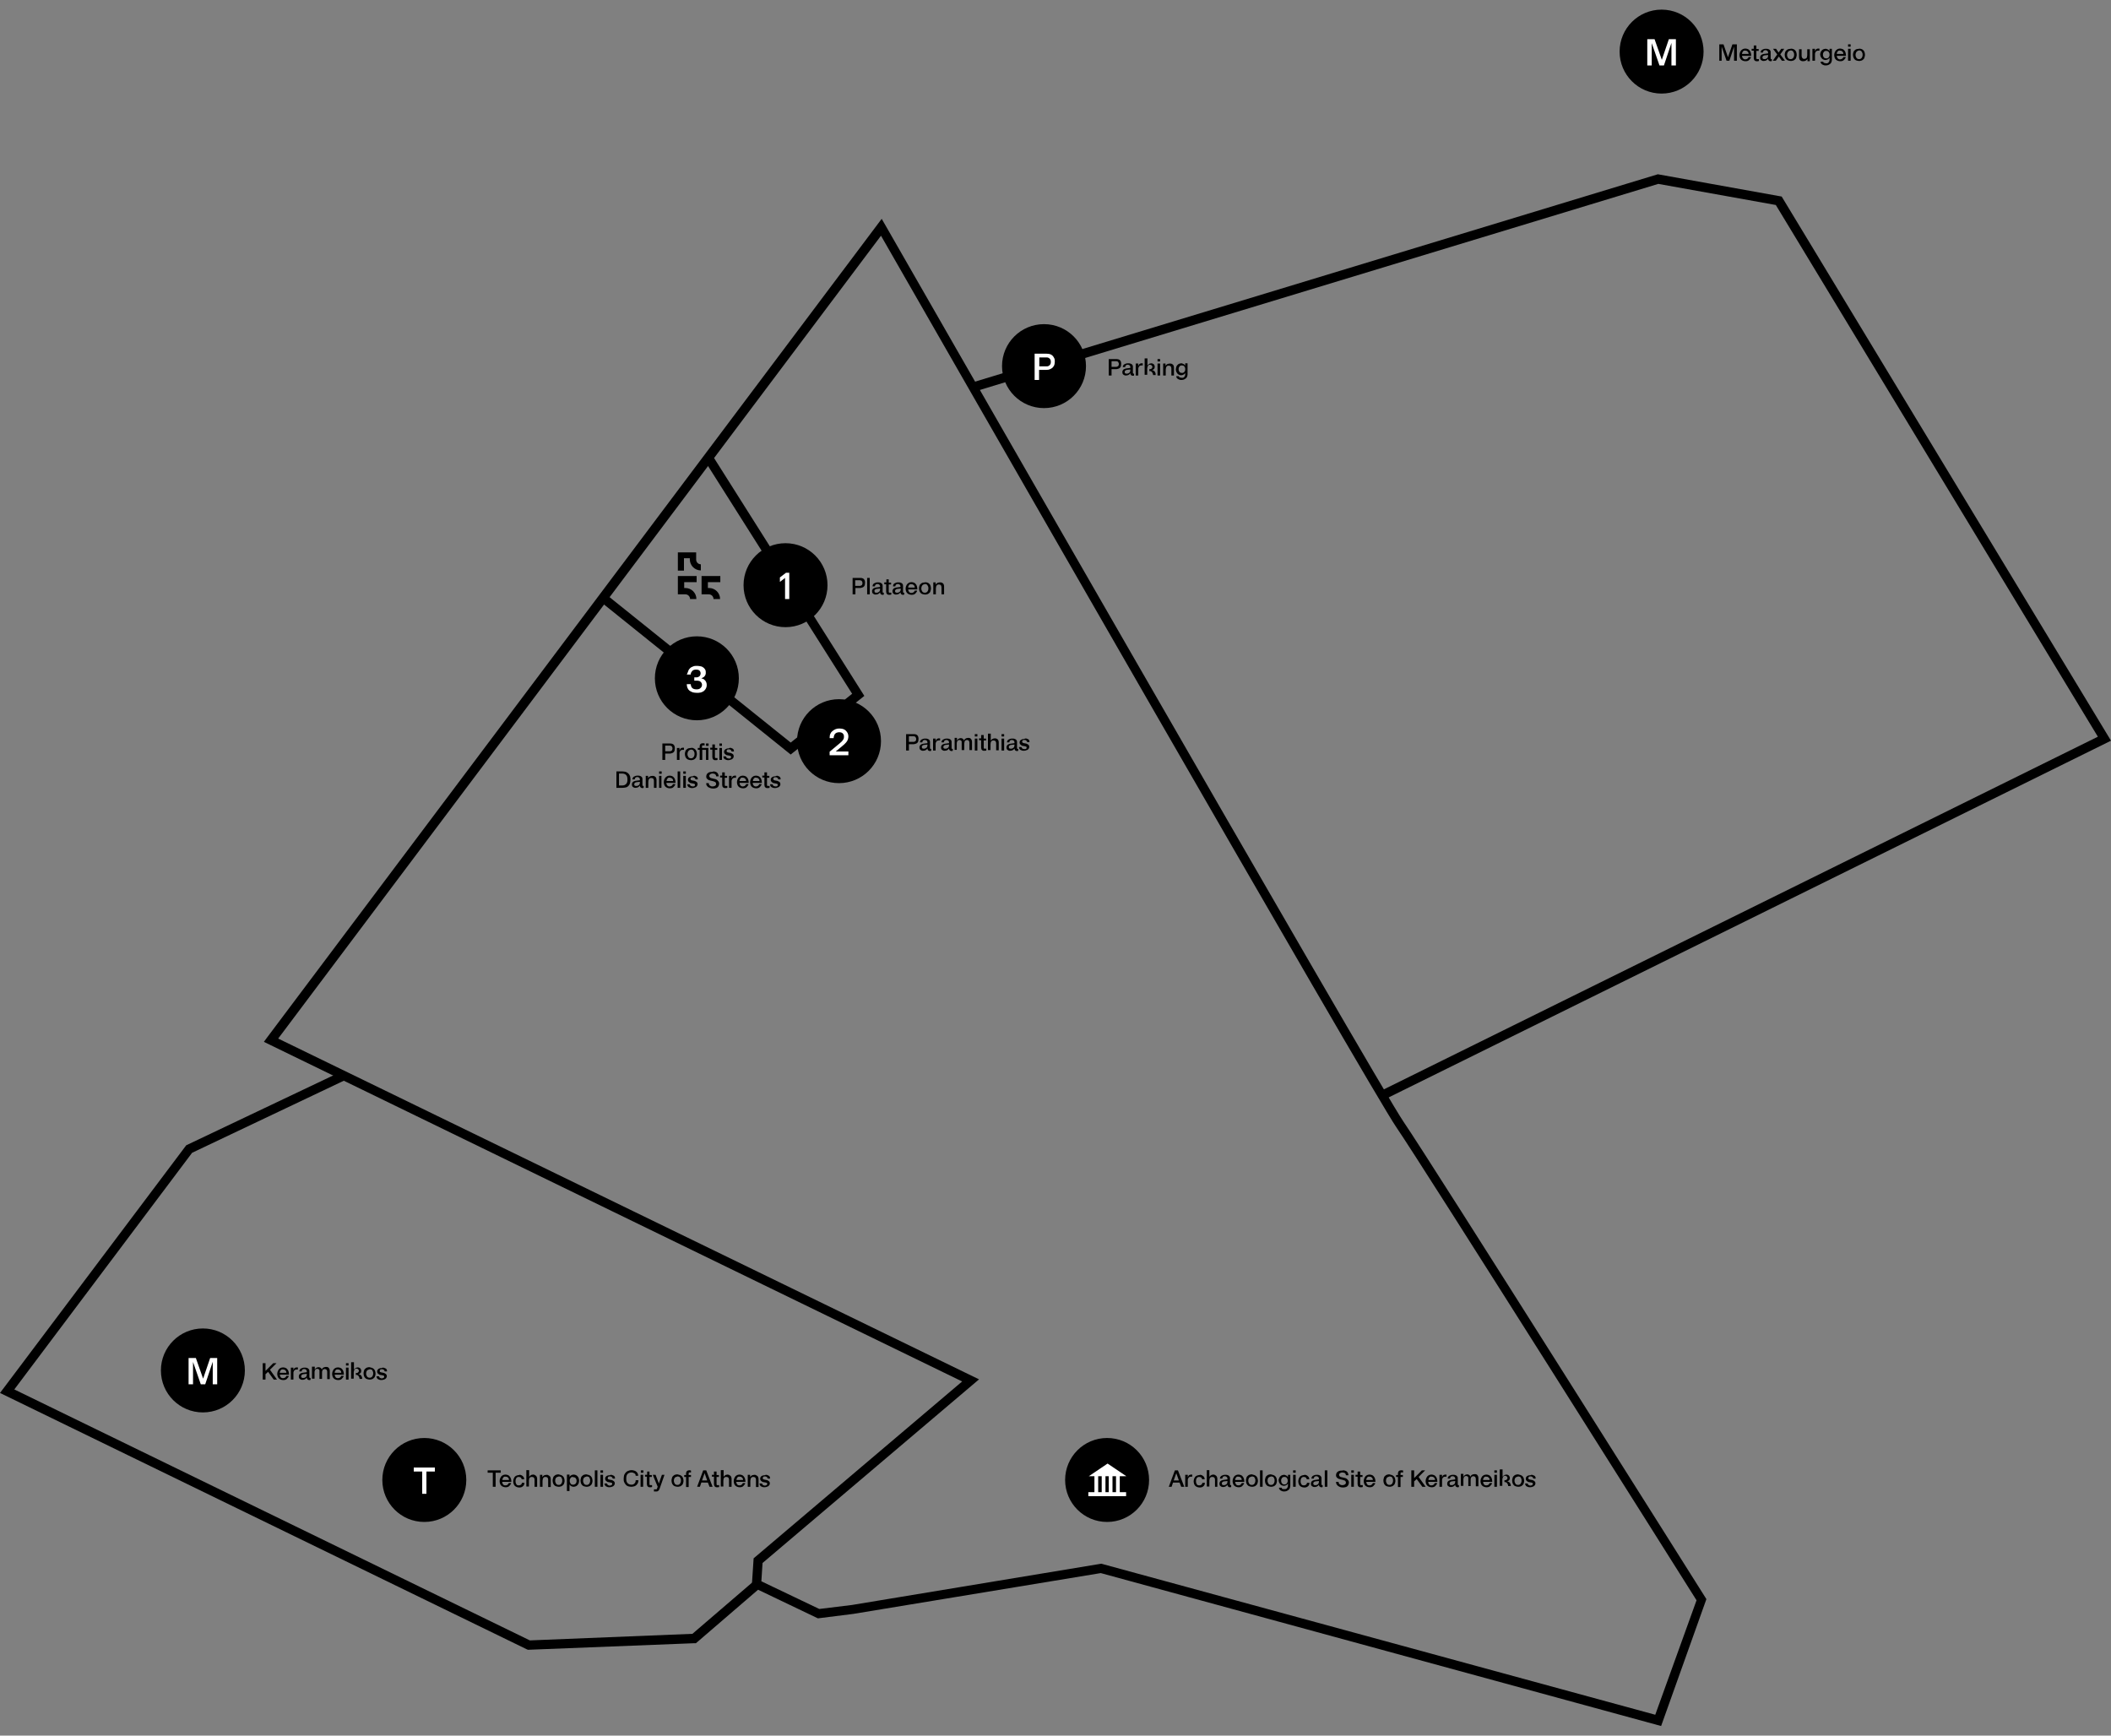 <?xml version="1.0" encoding="utf-8"?>
<!-- Generator: Adobe Illustrator 25.4.1, SVG Export Plug-In . SVG Version: 6.00 Build 0)  -->
<svg version="1.1" id="Layer_1" xmlns="http://www.w3.org/2000/svg" xmlns:xlink="http://www.w3.org/1999/xlink" x="0px" y="0px"
	 width="900px" height="740px" viewBox="0 0 900 740" style="enable-background:new 0 0 900 740;" xml:space="preserve">
<rect x="0" y="0" width="900" height="740" fill="#808080" stroke="none"/>
<style type="text/css">
	.st0{enable-background:new    ;}
	.st1{fill:#FFFFFF;}
</style>
<path d="M708.2,735.9l-238.9-65.2l-105.5,17.4l-15.1,1.9l-28.2-13.5l0.8-12.1l0.6-0.5l88.3-74.9L112.5,444.2l1.4-1.9l262-349
	l1.5,2.6c2.1,3.7,209.9,366.2,221,382.4c11.2,16.3,127.4,200.8,128.6,202.7l0.5,0.8L708.2,735.9z M469.5,666.7l0.4,0.1l235.8,64.3
	l17.6-48.8c-8.5-13.5-117.2-186-128-201.7c-10.9-15.8-199.3-344.5-219.7-380.1L118.6,442.8l298.8,145.3l-92.3,78.3l-0.5,7.8
	l24.7,11.8l13.9-1.7L469.5,666.7z"/>
<polygon points="225.1,703.4 224.6,703.2 0,593.9 79.4,488.3 146.1,456.6 147.8,460.2 81.9,491.5 6.1,592.4 225.9,699.4 
	295.2,696.6 322.1,673.5 324.7,676.5 296.7,700.6 296,700.6 "/>
<polygon points="590.4,468.7 588.7,465.1 894.4,314.1 757.1,87.4 707,78.4 416.3,166.7 415.1,162.9 706.8,74.3 759.6,83.8 
	900,315.8 "/>
<polygon points="337.1,321.7 256.6,257 259,253.9 337.1,316.6 363.3,295.8 300.6,196.7 304,194.6 368.5,296.7 "/>
<circle id="Ellipse_3" cx="708.4" cy="22" r="17.9"/>
<circle id="Ellipse_19" cx="445.1" cy="156.1" r="17.9"/>
<g class="st0">
	<path class="st1" d="M705.4,16.7l3.1,8.8l3-8.8h3v11.2h-1.9v-9.6l-3.2,9.6h-1.9l-3.3-9.5v9.5h-1.9V16.7H705.4z"/>
</g>
<g class="st0">
	<path class="st1" d="M446.2,150.8c0.6,0,1.1,0.1,1.5,0.2c0.5,0.2,0.8,0.4,1.1,0.7c0.3,0.3,0.5,0.7,0.7,1.1s0.2,0.9,0.2,1.4
		c0,0.5-0.1,1-0.2,1.4c-0.2,0.4-0.4,0.8-0.7,1.1c-0.3,0.3-0.7,0.5-1.1,0.7c-0.4,0.2-0.9,0.3-1.5,0.3h-3.2v4.3h-1.9v-11.2H446.2z
		 M443.1,156.2h3c0.3,0,0.5,0,0.8-0.1c0.2-0.1,0.4-0.2,0.6-0.4c0.2-0.2,0.3-0.4,0.4-0.6c0.1-0.2,0.1-0.5,0.1-0.8
		c0-0.3,0-0.5-0.1-0.8s-0.2-0.4-0.4-0.6c-0.2-0.2-0.4-0.3-0.6-0.4c-0.2-0.1-0.5-0.1-0.8-0.1h-3V156.2z"/>
</g>
<g class="st0">
	<path d="M734.8,18.9l1.9,5.5l1.9-5.5h1.9v7h-1.2v-6l-2,6h-1.2l-2.1-6v6H733v-7H734.8z"/>
	<path d="M745.1,20.9c0.3,0.1,0.6,0.3,0.8,0.6c0.2,0.2,0.4,0.5,0.5,0.9s0.2,0.7,0.2,1.2c0,0,0,0,0,0.1c0,0,0,0,0,0.1h-3.9
		c0,0,0,0,0,0s0,0,0,0c0,0.2,0.1,0.4,0.1,0.6c0.1,0.2,0.2,0.3,0.3,0.5c0.1,0.1,0.3,0.2,0.4,0.3s0.4,0.1,0.6,0.1c0.2,0,0.3,0,0.5-0.1
		c0.1,0,0.3-0.1,0.4-0.2s0.2-0.2,0.3-0.3c0.1-0.1,0.1-0.2,0.2-0.4h1c0,0.3-0.1,0.5-0.3,0.7c-0.1,0.2-0.3,0.4-0.5,0.6
		c-0.2,0.2-0.4,0.3-0.7,0.4c-0.3,0.1-0.6,0.1-0.9,0.1c-0.4,0-0.7-0.1-1-0.2c-0.3-0.1-0.6-0.3-0.8-0.5c-0.2-0.2-0.4-0.5-0.5-0.8
		c-0.1-0.3-0.2-0.7-0.2-1.1c0-0.4,0.1-0.8,0.2-1.1c0.1-0.3,0.3-0.6,0.5-0.9c0.2-0.2,0.5-0.4,0.8-0.6c0.3-0.1,0.6-0.2,1-0.2
		C744.5,20.7,744.8,20.8,745.1,20.9z M743.5,21.6c-0.2,0.1-0.3,0.2-0.4,0.3c-0.1,0.1-0.2,0.3-0.3,0.5c-0.1,0.2-0.1,0.4-0.1,0.6h2.8
		c0,0,0,0,0,0c0,0,0,0,0,0c0-0.2-0.1-0.4-0.1-0.6c-0.1-0.2-0.2-0.3-0.3-0.4s-0.3-0.2-0.4-0.3c-0.2-0.1-0.3-0.1-0.6-0.1
		C743.9,21.5,743.7,21.6,743.5,21.6z"/>
	<path d="M748.8,19.5v1.4h1v0.8h-1v3c0,0.2,0,0.3,0.1,0.4c0,0.1,0.1,0.1,0.3,0.1h0.7v0.8c-0.1,0-0.3,0.1-0.5,0.1c-0.2,0-0.3,0-0.5,0
		c-0.2,0-0.4,0-0.5-0.1c-0.1-0.1-0.3-0.1-0.4-0.3c-0.1-0.1-0.2-0.2-0.2-0.4c0-0.2-0.1-0.3-0.1-0.5v-3.2h-0.9v-0.8h0.9v-1.4H748.8z"
		/>
	<path d="M750.8,21.7c0.1-0.2,0.3-0.4,0.5-0.5c0.2-0.1,0.4-0.2,0.7-0.3c0.3-0.1,0.6-0.1,0.9-0.1c0.4,0,0.7,0,0.9,0.1
		c0.3,0.1,0.5,0.2,0.6,0.3c0.2,0.1,0.3,0.3,0.4,0.5c0.1,0.2,0.1,0.4,0.1,0.7v2.4c0,0.2,0,0.3,0.1,0.3c0,0.1,0.1,0.1,0.2,0.1h0.2v0.8
		c-0.1,0-0.2,0.1-0.3,0.1c-0.1,0-0.2,0-0.3,0c-0.1,0-0.2,0-0.4-0.1c-0.1,0-0.2-0.1-0.3-0.2c-0.1-0.1-0.1-0.2-0.2-0.3
		c0-0.1-0.1-0.3-0.1-0.4l0-0.1c-0.1,0.1-0.2,0.3-0.3,0.4c-0.1,0.1-0.3,0.2-0.4,0.3c-0.2,0.1-0.3,0.2-0.5,0.2s-0.4,0.1-0.6,0.1
		c-0.3,0-0.5,0-0.7-0.1c-0.2-0.1-0.4-0.2-0.5-0.3c-0.1-0.1-0.3-0.3-0.3-0.4s-0.1-0.4-0.1-0.6c0-0.2,0-0.4,0.1-0.6
		c0.1-0.2,0.2-0.3,0.3-0.5c0.1-0.1,0.3-0.2,0.5-0.3c0.2-0.1,0.5-0.1,0.7-0.2l2.2-0.3l-0.4,0.2v-0.5c0-0.1,0-0.3-0.1-0.4
		c0-0.1-0.1-0.2-0.2-0.3s-0.2-0.1-0.3-0.2c-0.1,0-0.3-0.1-0.5-0.1c-0.2,0-0.3,0-0.5,0.1s-0.3,0.1-0.3,0.2c-0.1,0.1-0.2,0.2-0.2,0.3
		s-0.1,0.2-0.1,0.4h-1C750.6,22.1,750.7,21.9,750.8,21.7z M751.5,24.9c0,0.1,0.1,0.2,0.2,0.2s0.2,0.1,0.3,0.1c0.1,0,0.3,0,0.4,0
		c0.2,0,0.3,0,0.5-0.1c0.2-0.1,0.3-0.2,0.5-0.3c0.1-0.1,0.3-0.3,0.3-0.5c0.1-0.2,0.1-0.4,0.1-0.6v-0.5l0.4,0.2l-1.8,0.2
		c-0.2,0-0.3,0.1-0.4,0.1c-0.1,0-0.2,0.1-0.3,0.2c-0.1,0.1-0.1,0.1-0.2,0.2s-0.1,0.2-0.1,0.3C751.4,24.7,751.5,24.8,751.5,24.9z"/>
	<path d="M757.2,20.8l1.1,1.6l1.1-1.6h1.3l-1.7,2.4l2,2.7h-1.3l-1.3-1.8l-1.3,1.8h-1.3l1.9-2.7l-1.8-2.4H757.2z"/>
	<path d="M764.5,20.9c0.3,0.1,0.6,0.3,0.8,0.5c0.2,0.2,0.4,0.5,0.5,0.8c0.1,0.3,0.2,0.7,0.2,1.1c0,0.3,0,0.5-0.1,0.8
		c-0.1,0.2-0.1,0.5-0.2,0.7c-0.1,0.2-0.2,0.4-0.4,0.5c-0.2,0.2-0.3,0.3-0.5,0.4c-0.2,0.1-0.4,0.2-0.6,0.2c-0.2,0.1-0.5,0.1-0.7,0.1
		c-0.4,0-0.7-0.1-1.1-0.2s-0.6-0.3-0.8-0.5c-0.2-0.2-0.4-0.5-0.5-0.8c-0.1-0.3-0.2-0.7-0.2-1.1c0-0.3,0-0.5,0.1-0.8s0.1-0.5,0.2-0.6
		c0.1-0.2,0.2-0.4,0.4-0.5c0.2-0.2,0.3-0.3,0.5-0.4c0.2-0.1,0.4-0.2,0.6-0.2s0.5-0.1,0.7-0.1C763.8,20.7,764.2,20.8,764.5,20.9z
		 M762.8,21.7c-0.2,0.1-0.3,0.2-0.5,0.4c-0.1,0.2-0.2,0.3-0.3,0.6s-0.1,0.5-0.1,0.7s0,0.5,0.1,0.7c0.1,0.2,0.2,0.4,0.3,0.6
		c0.1,0.2,0.3,0.3,0.5,0.4c0.2,0.1,0.4,0.1,0.6,0.1s0.4,0,0.6-0.1s0.3-0.2,0.5-0.4c0.1-0.2,0.2-0.3,0.3-0.6c0.1-0.2,0.1-0.5,0.1-0.8
		c0-0.3,0-0.5-0.1-0.7c-0.1-0.2-0.2-0.4-0.3-0.6c-0.1-0.2-0.3-0.3-0.5-0.4c-0.2-0.1-0.4-0.1-0.6-0.1C763.2,21.6,763,21.6,762.8,21.7
		z"/>
	<path d="M768.1,20.8v2.9c0,0.2,0,0.4,0.1,0.6c0,0.2,0.1,0.3,0.2,0.4c0.1,0.1,0.2,0.2,0.3,0.3c0.1,0.1,0.3,0.1,0.5,0.1
		c0.2,0,0.4,0,0.6-0.1c0.2-0.1,0.3-0.2,0.4-0.3c0.1-0.1,0.2-0.3,0.2-0.5c0-0.2,0.1-0.4,0.1-0.6v-2.6h1.1v5.1h-1v-1
		c-0.1,0.2-0.2,0.3-0.3,0.4c-0.1,0.1-0.2,0.2-0.4,0.3c-0.1,0.1-0.3,0.2-0.5,0.2c-0.2,0.1-0.4,0.1-0.6,0.1c-0.3,0-0.6,0-0.8-0.1
		s-0.4-0.2-0.6-0.4c-0.2-0.2-0.3-0.4-0.3-0.6c-0.1-0.2-0.1-0.5-0.1-0.8v-3.2H768.1z"/>
	<path d="M773.8,20.8v1.1c0.1-0.2,0.1-0.3,0.2-0.5c0.1-0.1,0.2-0.3,0.3-0.4c0.1-0.1,0.3-0.2,0.4-0.2c0.2-0.1,0.3-0.1,0.5-0.1
		c0.1,0,0.2,0,0.3,0c0.1,0,0.2,0,0.2,0v0.9h-0.6c-0.3,0-0.5,0.1-0.7,0.2s-0.3,0.3-0.4,0.5c-0.1,0.2-0.2,0.4-0.2,0.6s0,0.5,0,0.7v2.3
		h-1.1v-5.1H773.8z"/>
	<path d="M776.2,22.3c0.1-0.3,0.3-0.6,0.5-0.8c0.2-0.2,0.4-0.4,0.7-0.5c0.3-0.1,0.6-0.2,0.9-0.2c0.2,0,0.4,0,0.5,0.1
		s0.3,0.1,0.5,0.2c0.1,0.1,0.3,0.2,0.4,0.3c0.1,0.1,0.2,0.3,0.3,0.4v-1h1v4.7c0,0.4-0.1,0.7-0.2,1s-0.3,0.5-0.5,0.7
		c-0.2,0.2-0.5,0.3-0.8,0.5c-0.3,0.1-0.6,0.2-1,0.2c-0.4,0-0.7,0-0.9-0.1c-0.3-0.1-0.5-0.2-0.7-0.3s-0.3-0.3-0.5-0.5
		s-0.2-0.4-0.2-0.7h1.1c0,0.1,0.1,0.2,0.1,0.3c0.1,0.1,0.1,0.2,0.3,0.2c0.1,0.1,0.2,0.1,0.4,0.1c0.1,0,0.3,0.1,0.5,0.1
		c0.2,0,0.4,0,0.6-0.1c0.2-0.1,0.3-0.1,0.4-0.3s0.2-0.3,0.3-0.5s0.1-0.4,0.1-0.7v-0.8c-0.1,0.2-0.2,0.3-0.3,0.4
		c-0.1,0.1-0.2,0.2-0.4,0.3c-0.1,0.1-0.3,0.1-0.5,0.2c-0.2,0-0.3,0.1-0.5,0.1c-0.3,0-0.6-0.1-0.9-0.2s-0.5-0.3-0.7-0.5
		s-0.3-0.5-0.5-0.8c-0.1-0.3-0.2-0.7-0.2-1.1C776.1,22.9,776.1,22.6,776.2,22.3z M777.3,24c0.1,0.2,0.2,0.4,0.3,0.5
		c0.1,0.1,0.3,0.3,0.4,0.3s0.4,0.1,0.6,0.1c0.2,0,0.4,0,0.6-0.1c0.2-0.1,0.3-0.2,0.4-0.3c0.1-0.1,0.2-0.3,0.3-0.5
		c0.1-0.2,0.1-0.4,0.1-0.7c0-0.3,0-0.5-0.1-0.7c-0.1-0.2-0.2-0.4-0.3-0.5c-0.1-0.1-0.3-0.3-0.4-0.3s-0.4-0.1-0.6-0.1
		c-0.2,0-0.4,0-0.6,0.1c-0.2,0.1-0.3,0.2-0.4,0.3c-0.1,0.1-0.2,0.3-0.3,0.5c-0.1,0.2-0.1,0.4-0.1,0.7
		C777.2,23.5,777.2,23.8,777.3,24z"/>
	<path d="M785.5,20.9c0.3,0.1,0.6,0.3,0.8,0.6c0.2,0.2,0.4,0.5,0.5,0.9s0.2,0.7,0.2,1.2c0,0,0,0,0,0.1c0,0,0,0,0,0.1h-3.9
		c0,0,0,0,0,0s0,0,0,0c0,0.2,0.1,0.4,0.1,0.6c0.1,0.2,0.2,0.3,0.3,0.5c0.1,0.1,0.3,0.2,0.4,0.3s0.4,0.1,0.6,0.1c0.2,0,0.3,0,0.5-0.1
		c0.1,0,0.3-0.1,0.4-0.2s0.2-0.2,0.3-0.3c0.1-0.1,0.1-0.2,0.2-0.4h1c0,0.3-0.1,0.5-0.3,0.7c-0.1,0.2-0.3,0.4-0.5,0.6
		c-0.2,0.2-0.4,0.3-0.7,0.4c-0.3,0.1-0.6,0.1-0.9,0.1c-0.4,0-0.7-0.1-1-0.2c-0.3-0.1-0.6-0.3-0.8-0.5c-0.2-0.2-0.4-0.5-0.5-0.8
		c-0.1-0.3-0.2-0.7-0.2-1.1c0-0.4,0.1-0.8,0.2-1.1c0.1-0.3,0.3-0.6,0.5-0.9c0.2-0.2,0.5-0.4,0.8-0.6c0.3-0.1,0.6-0.2,1-0.2
		C784.8,20.7,785.2,20.8,785.5,20.9z M783.9,21.6c-0.2,0.1-0.3,0.2-0.4,0.3c-0.1,0.1-0.2,0.3-0.3,0.5c-0.1,0.2-0.1,0.4-0.1,0.6h2.8
		c0,0,0,0,0,0c0,0,0,0,0,0c0-0.2-0.1-0.4-0.1-0.6c-0.1-0.2-0.2-0.3-0.3-0.4s-0.3-0.2-0.4-0.3c-0.2-0.1-0.3-0.1-0.6-0.1
		C784.3,21.5,784.1,21.6,783.9,21.6z"/>
	<path d="M789,18.9v1h-1.1v-1H789z M789,20.8v5.1h-1.1v-5.1H789z"/>
	<path d="M793.6,20.9c0.3,0.1,0.6,0.3,0.8,0.5c0.2,0.2,0.4,0.5,0.5,0.8c0.1,0.3,0.2,0.7,0.2,1.1c0,0.3,0,0.5-0.1,0.8
		c-0.1,0.2-0.1,0.5-0.2,0.7c-0.1,0.2-0.2,0.4-0.4,0.5c-0.2,0.2-0.3,0.3-0.5,0.4c-0.2,0.1-0.4,0.2-0.6,0.2c-0.2,0.1-0.5,0.1-0.7,0.1
		c-0.4,0-0.7-0.1-1.1-0.2s-0.6-0.3-0.8-0.5c-0.2-0.2-0.4-0.5-0.5-0.8c-0.1-0.3-0.2-0.7-0.2-1.1c0-0.3,0-0.5,0.1-0.8s0.1-0.5,0.2-0.6
		c0.1-0.2,0.2-0.4,0.4-0.5c0.2-0.2,0.3-0.3,0.5-0.4c0.2-0.1,0.4-0.2,0.6-0.2s0.5-0.1,0.7-0.1C792.9,20.7,793.3,20.8,793.6,20.9z
		 M792,21.7c-0.2,0.1-0.3,0.2-0.5,0.4c-0.1,0.2-0.2,0.3-0.3,0.6s-0.1,0.5-0.1,0.7s0,0.5,0.1,0.7c0.1,0.2,0.2,0.4,0.3,0.6
		c0.1,0.2,0.3,0.3,0.5,0.4c0.2,0.1,0.4,0.1,0.6,0.1s0.4,0,0.6-0.1s0.3-0.2,0.5-0.4c0.1-0.2,0.2-0.3,0.3-0.6c0.1-0.2,0.1-0.5,0.1-0.8
		c0-0.3,0-0.5-0.1-0.7c-0.1-0.2-0.2-0.4-0.3-0.6c-0.1-0.2-0.3-0.3-0.5-0.4c-0.2-0.1-0.4-0.1-0.6-0.1C792.3,21.6,792.1,21.6,792,21.7
		z"/>
</g>
<g class="st0">
	<path d="M475.8,153.1c0.4,0,0.7,0,1,0.1c0.3,0.1,0.5,0.2,0.7,0.4c0.2,0.2,0.3,0.4,0.4,0.7c0.1,0.3,0.1,0.6,0.1,0.9
		c0,0.3-0.1,0.6-0.1,0.9c-0.1,0.3-0.2,0.5-0.4,0.7s-0.4,0.3-0.7,0.4c-0.3,0.1-0.6,0.2-0.9,0.2h-2v2.7h-1.2v-7H475.8z M473.9,156.4
		h1.9c0.2,0,0.3,0,0.5-0.1c0.1-0.1,0.3-0.1,0.4-0.2c0.1-0.1,0.2-0.2,0.2-0.4c0.1-0.1,0.1-0.3,0.1-0.5c0-0.2,0-0.3-0.1-0.5
		c-0.1-0.1-0.1-0.3-0.2-0.4c-0.1-0.1-0.2-0.2-0.4-0.2c-0.1-0.1-0.3-0.1-0.5-0.1h-1.9V156.4z"/>
	<path d="M478.9,155.8c0.1-0.2,0.3-0.4,0.5-0.5c0.2-0.1,0.4-0.2,0.7-0.3c0.3-0.1,0.6-0.1,0.9-0.1c0.4,0,0.7,0,0.9,0.1
		c0.3,0.1,0.5,0.2,0.6,0.3c0.2,0.1,0.3,0.3,0.4,0.5c0.1,0.2,0.1,0.4,0.1,0.7v2.4c0,0.2,0,0.3,0.1,0.3c0,0.1,0.1,0.1,0.2,0.1h0.2v0.8
		c-0.1,0-0.2,0.1-0.3,0.1c-0.1,0-0.2,0-0.3,0c-0.1,0-0.2,0-0.4-0.1c-0.1,0-0.2-0.1-0.3-0.2c-0.1-0.1-0.1-0.2-0.2-0.3
		c0-0.1-0.1-0.3-0.1-0.4l0-0.1c-0.1,0.1-0.2,0.3-0.3,0.4c-0.1,0.1-0.3,0.2-0.4,0.3c-0.2,0.1-0.3,0.2-0.5,0.2s-0.4,0.1-0.6,0.1
		c-0.3,0-0.5,0-0.7-0.1c-0.2-0.1-0.4-0.2-0.5-0.3c-0.1-0.1-0.3-0.3-0.3-0.4s-0.1-0.4-0.1-0.6c0-0.2,0-0.4,0.1-0.6
		c0.1-0.2,0.2-0.3,0.3-0.5c0.1-0.1,0.3-0.2,0.5-0.3c0.2-0.1,0.5-0.1,0.7-0.2l2.2-0.3l-0.4,0.2v-0.5c0-0.1,0-0.3-0.1-0.4
		c0-0.1-0.1-0.2-0.2-0.3s-0.2-0.1-0.3-0.2c-0.1,0-0.3-0.1-0.5-0.1c-0.2,0-0.3,0-0.5,0.1s-0.3,0.1-0.3,0.2c-0.1,0.1-0.2,0.2-0.2,0.3
		s-0.1,0.2-0.1,0.4h-1C478.7,156.3,478.7,156,478.9,155.8z M479.6,159c0,0.1,0.1,0.2,0.2,0.2s0.2,0.1,0.3,0.1c0.1,0,0.3,0,0.4,0
		c0.2,0,0.3,0,0.5-0.1c0.2-0.1,0.3-0.2,0.5-0.3c0.1-0.1,0.3-0.3,0.3-0.5c0.1-0.2,0.1-0.4,0.1-0.6v-0.5l0.4,0.2l-1.8,0.2
		c-0.2,0-0.3,0.1-0.4,0.1c-0.1,0-0.2,0.1-0.3,0.2c-0.1,0.1-0.1,0.1-0.2,0.2s-0.1,0.2-0.1,0.3C479.5,158.8,479.5,158.9,479.6,159z"/>
	<path d="M485.3,155v1.1c0.1-0.2,0.1-0.3,0.2-0.5c0.1-0.1,0.2-0.3,0.3-0.4c0.1-0.1,0.3-0.2,0.4-0.2c0.2-0.1,0.3-0.1,0.5-0.1
		c0.1,0,0.2,0,0.3,0c0.1,0,0.2,0,0.2,0v0.9h-0.6c-0.3,0-0.5,0.1-0.7,0.2s-0.3,0.3-0.4,0.5c-0.1,0.2-0.2,0.4-0.2,0.6s0,0.5,0,0.7v2.3
		h-1.1V155H485.3z"/>
	<path d="M489.2,153.1v2.8c0.1-0.2,0.2-0.3,0.3-0.4c0.1-0.1,0.2-0.2,0.4-0.3c0.1-0.1,0.3-0.2,0.4-0.2c0.2,0,0.3-0.1,0.5-0.1
		c0.2,0,0.4,0,0.6,0.1c0.2,0.1,0.4,0.2,0.5,0.3c0.1,0.1,0.2,0.3,0.3,0.5s0.1,0.4,0.1,0.6c0,0.2,0,0.4-0.1,0.5c0,0.2-0.1,0.3-0.2,0.4
		c-0.1,0.1-0.2,0.2-0.4,0.3c-0.2,0.1-0.3,0.2-0.5,0.2c0.3,0,0.5,0.1,0.7,0.2c0.2,0.1,0.3,0.2,0.5,0.4c0.1,0.2,0.2,0.4,0.3,0.6
		s0.1,0.5,0.1,0.9h-1.1c0-0.3-0.1-0.6-0.2-0.8c-0.1-0.2-0.2-0.4-0.3-0.5c-0.1-0.1-0.3-0.2-0.4-0.3c-0.2-0.1-0.3-0.1-0.5-0.1h-0.2
		v-0.8h0.2c0.2,0,0.3,0,0.5-0.1s0.3-0.1,0.3-0.2c0.1-0.1,0.2-0.2,0.2-0.3c0.1-0.1,0.1-0.3,0.1-0.4c0-0.1,0-0.2-0.1-0.3
		c0-0.1-0.1-0.2-0.2-0.3c-0.1-0.1-0.2-0.1-0.3-0.2c-0.1,0-0.2-0.1-0.4-0.1c-0.2,0-0.4,0-0.5,0.1s-0.3,0.2-0.4,0.4
		c-0.1,0.2-0.2,0.4-0.2,0.6c-0.1,0.2-0.1,0.5-0.1,0.7v2.5h-1.1v-7H489.2z"/>
	<path d="M494.6,153.1v1h-1.1v-1H494.6z M494.6,155v5.1h-1.1V155H494.6z"/>
	<path d="M496.9,155v1c0.1-0.2,0.2-0.3,0.3-0.4c0.1-0.1,0.2-0.2,0.4-0.3c0.1-0.1,0.3-0.2,0.5-0.2s0.4-0.1,0.6-0.1
		c0.3,0,0.6,0,0.8,0.1s0.4,0.2,0.6,0.4c0.2,0.2,0.3,0.4,0.3,0.6c0.1,0.2,0.1,0.5,0.1,0.8v3.2h-1.1v-2.9c0-0.2,0-0.4-0.1-0.6
		c0-0.2-0.1-0.3-0.2-0.4c-0.1-0.1-0.2-0.2-0.3-0.2s-0.3-0.1-0.5-0.1c-0.2,0-0.4,0-0.6,0.1c-0.2,0.1-0.3,0.2-0.4,0.4
		c-0.1,0.1-0.2,0.3-0.2,0.5c0,0.2-0.1,0.4-0.1,0.6v2.6h-1.1V155H496.9z"/>
	<path d="M501.5,156.4c0.1-0.3,0.3-0.6,0.5-0.8c0.2-0.2,0.4-0.4,0.7-0.5c0.3-0.1,0.6-0.2,0.9-0.2c0.2,0,0.4,0,0.5,0.1
		s0.3,0.1,0.5,0.2c0.1,0.1,0.3,0.2,0.4,0.3c0.1,0.1,0.2,0.3,0.3,0.4v-1h1v4.7c0,0.4-0.1,0.7-0.2,1s-0.3,0.5-0.5,0.7
		c-0.2,0.2-0.5,0.3-0.8,0.5c-0.3,0.1-0.6,0.2-1,0.2c-0.4,0-0.7,0-0.9-0.1c-0.3-0.1-0.5-0.2-0.7-0.3s-0.3-0.3-0.5-0.5
		s-0.2-0.4-0.2-0.7h1.1c0,0.1,0.1,0.2,0.1,0.3c0.1,0.1,0.1,0.2,0.3,0.2c0.1,0.1,0.2,0.1,0.4,0.1c0.1,0,0.3,0.1,0.5,0.1
		c0.2,0,0.4,0,0.6-0.1c0.2-0.1,0.3-0.1,0.4-0.3s0.2-0.3,0.3-0.5s0.1-0.4,0.1-0.7V159c-0.1,0.2-0.2,0.3-0.3,0.4
		c-0.1,0.1-0.2,0.2-0.4,0.3c-0.1,0.1-0.3,0.1-0.5,0.2c-0.2,0-0.3,0.1-0.5,0.1c-0.3,0-0.6-0.1-0.9-0.2s-0.5-0.3-0.7-0.5
		s-0.3-0.5-0.5-0.8c-0.1-0.3-0.2-0.7-0.2-1.1C501.4,157.1,501.4,156.7,501.5,156.4z M502.6,158.1c0.1,0.2,0.2,0.4,0.3,0.5
		c0.1,0.1,0.3,0.3,0.4,0.3s0.4,0.1,0.6,0.1c0.2,0,0.4,0,0.6-0.1c0.2-0.1,0.3-0.2,0.4-0.3c0.1-0.1,0.2-0.3,0.3-0.5
		c0.1-0.2,0.1-0.4,0.1-0.7c0-0.3,0-0.5-0.1-0.7c-0.1-0.2-0.2-0.4-0.3-0.5c-0.1-0.1-0.3-0.3-0.4-0.3s-0.4-0.1-0.6-0.1
		c-0.2,0-0.4,0-0.6,0.1c-0.2,0.1-0.3,0.2-0.4,0.3c-0.1,0.1-0.2,0.3-0.3,0.5c-0.1,0.2-0.1,0.4-0.1,0.7
		C502.5,157.7,502.5,157.9,502.6,158.1z"/>
</g>
<circle id="Ellipse_3-2" cx="334.9" cy="249.5" r="17.9"/>
<g class="st0">
	<path class="st1" d="M336.5,244.2v11.2h-1.8v-9l-2.2,1.7v-1.9l2.6-2H336.5z"/>
</g>
<g class="st0">
	<path d="M366.6,246.4c0.4,0,0.7,0,1,0.1c0.3,0.1,0.5,0.2,0.7,0.4c0.2,0.2,0.3,0.4,0.4,0.7c0.1,0.3,0.1,0.6,0.1,0.9
		c0,0.3-0.1,0.6-0.1,0.9c-0.1,0.3-0.2,0.5-0.4,0.7s-0.4,0.3-0.7,0.4c-0.3,0.1-0.6,0.2-0.9,0.2h-2v2.7h-1.2v-7H366.6z M364.6,249.8
		h1.9c0.2,0,0.3,0,0.5-0.1c0.1-0.1,0.3-0.1,0.4-0.2c0.1-0.1,0.2-0.2,0.2-0.4c0.1-0.1,0.1-0.3,0.1-0.5c0-0.2,0-0.3-0.1-0.5
		c-0.1-0.1-0.1-0.3-0.2-0.4c-0.1-0.1-0.2-0.2-0.4-0.2c-0.1-0.1-0.3-0.1-0.5-0.1h-1.9V249.8z"/>
	<path d="M370.8,246.4v7h-1.1v-7H370.8z"/>
	<path d="M372.2,249.2c0.1-0.2,0.3-0.4,0.5-0.5c0.2-0.1,0.4-0.2,0.7-0.3c0.3-0.1,0.6-0.1,0.9-0.1c0.4,0,0.7,0,0.9,0.1
		c0.3,0.1,0.5,0.2,0.6,0.3c0.2,0.1,0.3,0.3,0.4,0.5c0.1,0.2,0.1,0.4,0.1,0.7v2.4c0,0.2,0,0.3,0.1,0.3c0,0.1,0.1,0.1,0.2,0.1h0.2v0.8
		c-0.1,0-0.2,0.1-0.3,0.1c-0.1,0-0.2,0-0.3,0c-0.1,0-0.2,0-0.4-0.1c-0.1,0-0.2-0.1-0.3-0.2c-0.1-0.1-0.1-0.2-0.2-0.3
		c0-0.1-0.1-0.3-0.1-0.4l0-0.1c-0.1,0.1-0.2,0.3-0.3,0.4c-0.1,0.1-0.3,0.2-0.4,0.3c-0.2,0.1-0.3,0.2-0.5,0.2s-0.4,0.1-0.6,0.1
		c-0.3,0-0.5,0-0.7-0.1c-0.2-0.1-0.4-0.2-0.5-0.3c-0.1-0.1-0.3-0.3-0.3-0.4s-0.1-0.4-0.1-0.6c0-0.2,0-0.4,0.1-0.6
		c0.1-0.2,0.2-0.3,0.3-0.5c0.1-0.1,0.3-0.2,0.5-0.3c0.2-0.1,0.5-0.1,0.7-0.2l2.2-0.3l-0.4,0.2V250c0-0.1,0-0.3-0.1-0.4
		c0-0.1-0.1-0.2-0.2-0.3s-0.2-0.1-0.3-0.2c-0.1,0-0.3-0.1-0.5-0.1c-0.2,0-0.3,0-0.5,0.1s-0.3,0.1-0.3,0.2c-0.1,0.1-0.2,0.2-0.2,0.3
		s-0.1,0.2-0.1,0.4h-1C372,249.6,372.1,249.4,372.2,249.2z M372.9,252.4c0,0.1,0.1,0.2,0.2,0.2s0.2,0.1,0.3,0.1c0.1,0,0.3,0,0.4,0
		c0.2,0,0.3,0,0.5-0.1c0.2-0.1,0.3-0.2,0.5-0.3c0.1-0.1,0.3-0.3,0.3-0.5c0.1-0.2,0.1-0.4,0.1-0.6v-0.5l0.4,0.2l-1.8,0.2
		c-0.2,0-0.3,0.1-0.4,0.1c-0.1,0-0.2,0.1-0.3,0.2c-0.1,0.1-0.1,0.1-0.2,0.2s-0.1,0.2-0.1,0.3C372.9,252.2,372.9,252.3,372.9,252.4z"
		/>
	<path d="M378.9,247v1.4h1v0.8h-1v3c0,0.2,0,0.3,0.1,0.4c0,0.1,0.1,0.1,0.3,0.1h0.7v0.8c-0.1,0-0.3,0.1-0.5,0.1c-0.2,0-0.3,0-0.5,0
		c-0.2,0-0.4,0-0.5-0.1c-0.1-0.1-0.3-0.1-0.4-0.3c-0.1-0.1-0.2-0.2-0.2-0.4c0-0.2-0.1-0.3-0.1-0.5v-3.2H377v-0.8h0.9V247H378.9z"/>
	<path d="M380.9,249.2c0.1-0.2,0.3-0.4,0.5-0.5c0.2-0.1,0.4-0.2,0.7-0.3c0.3-0.1,0.6-0.1,0.9-0.1c0.4,0,0.7,0,0.9,0.1
		c0.3,0.1,0.5,0.2,0.6,0.3c0.2,0.1,0.3,0.3,0.4,0.5c0.1,0.2,0.1,0.4,0.1,0.7v2.4c0,0.2,0,0.3,0.1,0.3c0,0.1,0.1,0.1,0.2,0.1h0.2v0.8
		c-0.1,0-0.2,0.1-0.3,0.1c-0.1,0-0.2,0-0.3,0c-0.1,0-0.2,0-0.4-0.1c-0.1,0-0.2-0.1-0.3-0.2c-0.1-0.1-0.1-0.2-0.2-0.3
		c0-0.1-0.1-0.3-0.1-0.4l0-0.1c-0.1,0.1-0.2,0.3-0.3,0.4c-0.1,0.1-0.3,0.2-0.4,0.3c-0.2,0.1-0.3,0.2-0.5,0.2s-0.4,0.1-0.6,0.1
		c-0.3,0-0.5,0-0.7-0.1c-0.2-0.1-0.4-0.2-0.5-0.3c-0.1-0.1-0.3-0.3-0.3-0.4s-0.1-0.4-0.1-0.6c0-0.2,0-0.4,0.1-0.6
		c0.1-0.2,0.2-0.3,0.3-0.5c0.1-0.1,0.3-0.2,0.5-0.3c0.2-0.1,0.5-0.1,0.7-0.2l2.2-0.3l-0.4,0.2V250c0-0.1,0-0.3-0.1-0.4
		c0-0.1-0.1-0.2-0.2-0.3s-0.2-0.1-0.3-0.2c-0.1,0-0.3-0.1-0.5-0.1c-0.2,0-0.3,0-0.5,0.1s-0.3,0.1-0.3,0.2c-0.1,0.1-0.2,0.2-0.2,0.3
		s-0.1,0.2-0.1,0.4h-1C380.8,249.6,380.8,249.4,380.9,249.2z M381.7,252.4c0,0.1,0.1,0.2,0.2,0.2s0.2,0.1,0.3,0.1c0.1,0,0.3,0,0.4,0
		c0.2,0,0.3,0,0.5-0.1c0.2-0.1,0.3-0.2,0.5-0.3c0.1-0.1,0.3-0.3,0.3-0.5c0.1-0.2,0.1-0.4,0.1-0.6v-0.5l0.4,0.2l-1.8,0.2
		c-0.2,0-0.3,0.1-0.4,0.1c-0.1,0-0.2,0.1-0.3,0.2c-0.1,0.1-0.1,0.1-0.2,0.2s-0.1,0.2-0.1,0.3C381.6,252.2,381.6,252.3,381.7,252.4z"
		/>
	<path d="M389.6,248.4c0.3,0.1,0.6,0.3,0.8,0.6c0.2,0.2,0.4,0.5,0.5,0.9s0.2,0.7,0.2,1.2c0,0,0,0,0,0.1c0,0,0,0,0,0.1h-3.9
		c0,0,0,0,0,0s0,0,0,0c0,0.2,0.1,0.4,0.1,0.6c0.1,0.2,0.2,0.3,0.3,0.5c0.1,0.1,0.3,0.2,0.4,0.3s0.4,0.1,0.6,0.1c0.2,0,0.3,0,0.5-0.1
		c0.1,0,0.3-0.1,0.4-0.2s0.2-0.2,0.3-0.3c0.1-0.1,0.1-0.2,0.2-0.4h1c0,0.3-0.1,0.5-0.3,0.7c-0.1,0.2-0.3,0.4-0.5,0.6
		c-0.2,0.2-0.4,0.3-0.7,0.4c-0.3,0.1-0.6,0.1-0.9,0.1c-0.4,0-0.7-0.1-1-0.2c-0.3-0.1-0.6-0.3-0.8-0.5c-0.2-0.2-0.4-0.5-0.5-0.8
		c-0.1-0.3-0.2-0.7-0.2-1.1c0-0.4,0.1-0.8,0.2-1.1c0.1-0.3,0.3-0.6,0.5-0.9c0.2-0.2,0.5-0.4,0.8-0.6c0.3-0.1,0.6-0.2,1-0.2
		C389,248.2,389.3,248.3,389.6,248.4z M388,249.1c-0.2,0.1-0.3,0.2-0.4,0.3c-0.1,0.1-0.2,0.3-0.3,0.5c-0.1,0.2-0.1,0.4-0.1,0.6h2.8
		c0,0,0,0,0,0c0,0,0,0,0,0c0-0.2-0.1-0.4-0.1-0.6c-0.1-0.2-0.2-0.3-0.3-0.4s-0.3-0.2-0.4-0.3c-0.2-0.1-0.3-0.1-0.6-0.1
		C388.4,249,388.2,249.1,388,249.1z"/>
	<path d="M395.4,248.4c0.3,0.1,0.6,0.3,0.8,0.5c0.2,0.2,0.4,0.5,0.5,0.8c0.1,0.3,0.2,0.7,0.2,1.1c0,0.3,0,0.5-0.1,0.8
		c-0.1,0.2-0.1,0.5-0.2,0.7c-0.1,0.2-0.2,0.4-0.4,0.5c-0.2,0.2-0.3,0.3-0.5,0.4c-0.2,0.1-0.4,0.2-0.6,0.2c-0.2,0.1-0.5,0.1-0.7,0.1
		c-0.4,0-0.7-0.1-1.1-0.2s-0.6-0.3-0.8-0.5c-0.2-0.2-0.4-0.5-0.5-0.8c-0.1-0.3-0.2-0.7-0.2-1.1c0-0.3,0-0.5,0.1-0.8s0.1-0.5,0.2-0.6
		c0.1-0.2,0.2-0.4,0.4-0.5c0.2-0.2,0.3-0.3,0.5-0.4c0.2-0.1,0.4-0.2,0.6-0.2s0.5-0.1,0.7-0.1C394.7,248.2,395.1,248.3,395.4,248.4z
		 M393.7,249.2c-0.2,0.1-0.3,0.2-0.5,0.4c-0.1,0.2-0.2,0.3-0.3,0.6s-0.1,0.5-0.1,0.7s0,0.5,0.1,0.7c0.1,0.2,0.2,0.4,0.3,0.6
		c0.1,0.2,0.3,0.3,0.5,0.4c0.2,0.1,0.4,0.1,0.6,0.1s0.4,0,0.6-0.1s0.3-0.2,0.5-0.4c0.1-0.2,0.2-0.3,0.3-0.6c0.1-0.2,0.1-0.5,0.1-0.8
		c0-0.3,0-0.5-0.1-0.7c-0.1-0.2-0.2-0.4-0.3-0.6c-0.1-0.2-0.3-0.3-0.5-0.4c-0.2-0.1-0.4-0.1-0.6-0.1
		C394.1,249.1,393.9,249.2,393.7,249.2z"/>
	<path d="M398.9,248.3v1c0.1-0.2,0.2-0.3,0.3-0.4c0.1-0.1,0.2-0.2,0.4-0.3c0.1-0.1,0.3-0.2,0.5-0.2s0.4-0.1,0.6-0.1
		c0.3,0,0.6,0,0.8,0.1s0.4,0.2,0.6,0.4c0.2,0.2,0.3,0.4,0.3,0.6c0.1,0.2,0.1,0.5,0.1,0.8v3.2h-1.1v-2.9c0-0.2,0-0.4-0.1-0.6
		c0-0.2-0.1-0.3-0.2-0.4c-0.1-0.1-0.2-0.2-0.3-0.2s-0.3-0.1-0.5-0.1c-0.2,0-0.4,0-0.6,0.1c-0.2,0.1-0.3,0.2-0.4,0.4
		c-0.1,0.1-0.2,0.3-0.2,0.5c0,0.2-0.1,0.4-0.1,0.6v2.6h-1.1v-5.1H398.9z"/>
</g>
<circle id="Ellipse_3-3" cx="297.1" cy="289.2" r="17.9"/>
<g class="st0">
	<path class="st1" d="M293.5,285.9c0.2-0.5,0.5-0.8,0.8-1.1c0.3-0.3,0.8-0.5,1.3-0.7c0.5-0.2,1-0.2,1.6-0.2c0.6,0,1.1,0.1,1.6,0.2
		s0.8,0.3,1.2,0.6c0.3,0.3,0.6,0.6,0.7,0.9c0.2,0.4,0.2,0.8,0.2,1.2c0,0.3,0,0.5-0.1,0.8c-0.1,0.2-0.2,0.5-0.4,0.7
		c-0.2,0.2-0.3,0.4-0.6,0.5c-0.2,0.1-0.5,0.3-0.8,0.4c0.4,0.1,0.7,0.2,0.9,0.3c0.3,0.2,0.5,0.4,0.7,0.6c0.2,0.2,0.4,0.5,0.5,0.8
		c0.1,0.3,0.2,0.6,0.2,1c0,0.3,0,0.7-0.1,1c-0.1,0.3-0.2,0.6-0.4,0.9s-0.4,0.5-0.6,0.7c-0.2,0.2-0.5,0.4-0.8,0.5
		c-0.3,0.1-0.6,0.3-1,0.3c-0.4,0.1-0.8,0.1-1.2,0.1c-0.7,0-1.3-0.1-1.8-0.2c-0.5-0.2-1-0.4-1.4-0.7c-0.4-0.3-0.7-0.7-0.9-1.2
		s-0.3-1-0.3-1.6h1.7c0,0.4,0.1,0.7,0.2,1c0.1,0.3,0.3,0.5,0.5,0.7c0.2,0.2,0.5,0.3,0.8,0.4c0.3,0.1,0.7,0.1,1,0.1
		c0.3,0,0.7,0,0.9-0.1c0.3-0.1,0.5-0.2,0.7-0.4c0.2-0.2,0.4-0.4,0.5-0.6c0.1-0.3,0.2-0.5,0.2-0.8c0-0.3-0.1-0.6-0.2-0.8
		c-0.1-0.2-0.3-0.4-0.5-0.6c-0.2-0.1-0.4-0.3-0.7-0.3c-0.3-0.1-0.6-0.1-0.9-0.1h-1v-1.4h0.8c0.3,0,0.5,0,0.7-0.1
		c0.2-0.1,0.4-0.1,0.6-0.3c0.2-0.1,0.3-0.3,0.4-0.5c0.1-0.2,0.2-0.5,0.2-0.8c0-0.5-0.2-0.9-0.5-1.2s-0.8-0.4-1.4-0.4
		c-0.3,0-0.6,0-0.9,0.1c-0.3,0.1-0.5,0.2-0.7,0.4c-0.2,0.2-0.3,0.4-0.5,0.7s-0.2,0.6-0.2,0.9h-1.7
		C293.2,286.9,293.3,286.3,293.5,285.9z"/>
</g>
<g class="st0">
	<path d="M285.5,317c0.4,0,0.7,0,1,0.1c0.3,0.1,0.5,0.2,0.7,0.4c0.2,0.2,0.3,0.4,0.4,0.7c0.1,0.3,0.1,0.6,0.1,0.9
		c0,0.3-0.1,0.6-0.1,0.9c-0.1,0.3-0.2,0.5-0.4,0.7s-0.4,0.3-0.7,0.4c-0.3,0.1-0.6,0.2-0.9,0.2h-2v2.7h-1.2v-7H285.5z M283.6,320.3
		h1.9c0.2,0,0.3,0,0.5-0.1c0.1-0.1,0.3-0.1,0.4-0.2c0.1-0.1,0.2-0.2,0.2-0.4c0.1-0.1,0.1-0.3,0.1-0.5c0-0.2,0-0.3-0.1-0.5
		c-0.1-0.1-0.1-0.3-0.2-0.4c-0.1-0.1-0.2-0.2-0.4-0.2c-0.1-0.1-0.3-0.1-0.5-0.1h-1.9V320.3z"/>
	<path d="M289.7,318.9v1.1c0.1-0.2,0.1-0.3,0.2-0.5c0.1-0.1,0.2-0.3,0.3-0.4c0.1-0.1,0.3-0.2,0.4-0.2c0.2-0.1,0.3-0.1,0.5-0.1
		c0.1,0,0.2,0,0.3,0c0.1,0,0.2,0,0.2,0v0.9h-0.6c-0.3,0-0.5,0.1-0.7,0.2s-0.3,0.3-0.4,0.5c-0.1,0.2-0.2,0.4-0.2,0.6s0,0.5,0,0.7v2.3
		h-1.1v-5.1H289.7z"/>
	<path d="M295.6,319c0.3,0.1,0.6,0.3,0.8,0.5c0.2,0.2,0.4,0.5,0.5,0.8c0.1,0.3,0.2,0.7,0.2,1.1c0,0.3,0,0.5-0.1,0.8
		c-0.1,0.2-0.1,0.5-0.2,0.7c-0.1,0.2-0.2,0.4-0.4,0.5c-0.2,0.2-0.3,0.3-0.5,0.4c-0.2,0.1-0.4,0.2-0.6,0.2c-0.2,0.1-0.5,0.1-0.7,0.1
		c-0.4,0-0.7-0.1-1.1-0.2s-0.6-0.3-0.8-0.5c-0.2-0.2-0.4-0.5-0.5-0.8c-0.1-0.3-0.2-0.7-0.2-1.1c0-0.3,0-0.5,0.1-0.8s0.1-0.5,0.2-0.6
		c0.1-0.2,0.2-0.4,0.4-0.5c0.2-0.2,0.3-0.3,0.5-0.4c0.2-0.1,0.4-0.2,0.6-0.2s0.5-0.1,0.7-0.1C295,318.8,295.3,318.8,295.6,319z
		 M294,319.8c-0.2,0.1-0.3,0.2-0.5,0.4c-0.1,0.2-0.2,0.3-0.3,0.6s-0.1,0.5-0.1,0.7s0,0.5,0.1,0.7c0.1,0.2,0.2,0.4,0.3,0.6
		c0.1,0.2,0.3,0.3,0.5,0.4c0.2,0.1,0.4,0.1,0.6,0.1s0.4,0,0.6-0.1s0.3-0.2,0.5-0.4c0.1-0.2,0.2-0.3,0.3-0.6c0.1-0.2,0.1-0.5,0.1-0.8
		c0-0.3,0-0.5-0.1-0.7c-0.1-0.2-0.2-0.4-0.3-0.6c-0.1-0.2-0.3-0.3-0.5-0.4c-0.2-0.1-0.4-0.1-0.6-0.1
		C294.4,319.6,294.2,319.7,294,319.8z"/>
	<path d="M300,316.9c0.2,0,0.3,0,0.4,0.1v0.8h-0.7c-0.1,0-0.1,0-0.2,0c0,0-0.1,0-0.1,0.1c0,0-0.1,0.1-0.1,0.2c0,0.1,0,0.1,0,0.2v0.6
		h2.7v5.1H301v-4.3h-1.6v4.3h-1.1v-4.3h-0.8v-0.8h0.8v-0.7c0-0.2,0-0.3,0.1-0.5c0-0.2,0.1-0.3,0.2-0.4c0.1-0.1,0.2-0.2,0.4-0.3
		s0.3-0.1,0.5-0.1C299.7,316.9,299.9,316.9,300,316.9z M302.1,317v1H301v-1H302.1z"/>
	<path d="M304.8,317.5v1.4h1v0.8h-1v3c0,0.2,0,0.3,0.1,0.4c0,0.1,0.1,0.1,0.3,0.1h0.7v0.8c-0.1,0-0.3,0.1-0.5,0.1
		c-0.2,0-0.3,0-0.5,0c-0.2,0-0.4,0-0.5-0.1c-0.1-0.1-0.3-0.1-0.4-0.3c-0.1-0.1-0.2-0.2-0.2-0.4c0-0.2-0.1-0.3-0.1-0.5v-3.2h-0.9
		v-0.8h0.9v-1.4H304.8z"/>
	<path d="M307.8,317v1h-1.1v-1H307.8z M307.8,318.9v5.1h-1.1v-5.1H307.8z"/>
	<path d="M311.7,318.9c0.3,0.1,0.5,0.2,0.7,0.3c0.2,0.1,0.3,0.3,0.4,0.5c0.1,0.2,0.1,0.4,0.1,0.7h-1c0-0.1,0-0.2-0.1-0.3
		c0-0.1-0.1-0.2-0.2-0.3c-0.1-0.1-0.2-0.1-0.3-0.2s-0.3-0.1-0.5-0.1c-0.1,0-0.3,0-0.4,0s-0.2,0.1-0.3,0.1c-0.1,0.1-0.1,0.1-0.2,0.2
		s-0.1,0.2-0.1,0.3c0,0.1,0,0.2,0,0.3c0,0.1,0.1,0.1,0.1,0.2c0.1,0,0.1,0.1,0.2,0.1c0.1,0,0.2,0.1,0.2,0.1l1,0.2
		c0.2,0,0.4,0.1,0.6,0.2c0.2,0.1,0.3,0.2,0.5,0.3s0.2,0.3,0.3,0.4c0.1,0.2,0.1,0.4,0.1,0.6c0,0.2,0,0.3-0.1,0.4
		c0,0.1-0.1,0.3-0.2,0.4c-0.1,0.1-0.2,0.2-0.3,0.3c-0.1,0.1-0.3,0.2-0.4,0.2s-0.3,0.1-0.5,0.2c-0.2,0-0.4,0.1-0.7,0.1
		c-0.3,0-0.6,0-0.9-0.1c-0.3-0.1-0.5-0.2-0.7-0.3s-0.3-0.3-0.4-0.5c-0.1-0.2-0.2-0.4-0.2-0.7h1.1c0,0.1,0,0.2,0.1,0.3
		c0.1,0.1,0.1,0.2,0.2,0.3c0.1,0.1,0.2,0.1,0.4,0.2c0.1,0,0.3,0.1,0.5,0.1c0.2,0,0.3,0,0.4,0s0.2-0.1,0.3-0.1
		c0.1-0.1,0.2-0.1,0.2-0.2c0-0.1,0.1-0.2,0.1-0.3c0-0.1,0-0.2,0-0.2s-0.1-0.1-0.1-0.2c-0.1-0.1-0.1-0.1-0.2-0.1
		c-0.1,0-0.2-0.1-0.3-0.1l-1.1-0.2c-0.2,0-0.4-0.1-0.5-0.2s-0.3-0.2-0.4-0.3c-0.1-0.1-0.2-0.2-0.3-0.4c-0.1-0.2-0.1-0.3-0.1-0.5
		c0-0.2,0-0.4,0.1-0.6c0.1-0.2,0.2-0.3,0.4-0.5c0.2-0.1,0.4-0.2,0.6-0.3c0.2-0.1,0.5-0.1,0.8-0.1
		C311.1,318.8,311.4,318.8,311.7,318.9z"/>
</g>
<g class="st0">
	<path d="M265.3,328.9c0.5,0,1,0.1,1.5,0.2c0.4,0.2,0.8,0.4,1.1,0.7s0.5,0.6,0.7,1.1c0.1,0.4,0.2,0.9,0.2,1.5c0,0.5-0.1,1-0.2,1.5
		c-0.1,0.4-0.3,0.8-0.6,1.1c-0.3,0.3-0.6,0.6-1.1,0.7s-0.9,0.2-1.5,0.2h-2.6v-7H265.3z M263.9,334.9h1.4c0.4,0,0.8-0.1,1-0.2
		s0.5-0.3,0.7-0.5c0.2-0.2,0.3-0.5,0.4-0.8s0.1-0.7,0.1-1c0-0.4,0-0.8-0.1-1.1s-0.2-0.6-0.4-0.8s-0.4-0.4-0.7-0.5
		c-0.3-0.1-0.6-0.2-1-0.2h-1.4V334.9z"/>
	<path d="M269.8,331.6c0.1-0.2,0.3-0.4,0.5-0.5c0.2-0.1,0.4-0.2,0.7-0.3c0.3-0.1,0.6-0.1,0.9-0.1c0.4,0,0.7,0,0.9,0.1
		c0.3,0.1,0.5,0.2,0.6,0.3c0.2,0.1,0.3,0.3,0.4,0.5c0.1,0.2,0.1,0.4,0.1,0.7v2.4c0,0.2,0,0.3,0.1,0.3c0,0.1,0.1,0.1,0.2,0.1h0.2v0.8
		c-0.1,0-0.2,0.1-0.3,0.1c-0.1,0-0.2,0-0.3,0c-0.1,0-0.2,0-0.4-0.1c-0.1,0-0.2-0.1-0.3-0.2c-0.1-0.1-0.1-0.2-0.2-0.3
		c0-0.1-0.1-0.3-0.1-0.4l0-0.1c-0.1,0.1-0.2,0.3-0.3,0.4c-0.1,0.1-0.3,0.2-0.4,0.3c-0.2,0.1-0.3,0.2-0.5,0.2s-0.4,0.1-0.6,0.1
		c-0.3,0-0.5,0-0.7-0.1c-0.2-0.1-0.4-0.2-0.5-0.3c-0.1-0.1-0.3-0.3-0.3-0.4s-0.1-0.4-0.1-0.6c0-0.2,0-0.4,0.1-0.6
		c0.1-0.2,0.2-0.3,0.3-0.5c0.1-0.1,0.3-0.2,0.5-0.3c0.2-0.1,0.5-0.1,0.7-0.2l2.2-0.3l-0.4,0.2v-0.5c0-0.1,0-0.3-0.1-0.4
		c0-0.1-0.1-0.2-0.2-0.3s-0.2-0.1-0.3-0.2c-0.1,0-0.3-0.1-0.5-0.1c-0.2,0-0.3,0-0.5,0.1s-0.3,0.1-0.3,0.2c-0.1,0.1-0.2,0.2-0.2,0.3
		s-0.1,0.2-0.1,0.4h-1C269.6,332.1,269.7,331.9,269.8,331.6z M270.5,334.8c0,0.1,0.1,0.2,0.2,0.2s0.2,0.1,0.3,0.1c0.1,0,0.3,0,0.4,0
		c0.2,0,0.3,0,0.5-0.1c0.2-0.1,0.3-0.2,0.5-0.3c0.1-0.1,0.3-0.3,0.3-0.5c0.1-0.2,0.1-0.4,0.1-0.6v-0.5l0.4,0.2l-1.8,0.2
		c-0.2,0-0.3,0.1-0.4,0.1c-0.1,0-0.2,0.1-0.3,0.2c-0.1,0.1-0.1,0.1-0.2,0.2s-0.1,0.2-0.1,0.3C270.4,334.6,270.5,334.8,270.5,334.8z"
		/>
	<path d="M276.3,330.8v1c0.1-0.2,0.2-0.3,0.3-0.4c0.1-0.1,0.2-0.2,0.4-0.3c0.1-0.1,0.3-0.2,0.5-0.2s0.4-0.1,0.6-0.1
		c0.3,0,0.6,0,0.8,0.1s0.4,0.2,0.6,0.4c0.2,0.2,0.3,0.4,0.3,0.6c0.1,0.2,0.1,0.5,0.1,0.8v3.2h-1.1V333c0-0.2,0-0.4-0.1-0.6
		c0-0.2-0.1-0.3-0.2-0.4c-0.1-0.1-0.2-0.2-0.3-0.2s-0.3-0.1-0.5-0.1c-0.2,0-0.4,0-0.6,0.1c-0.2,0.1-0.3,0.2-0.4,0.4
		c-0.1,0.1-0.2,0.3-0.2,0.5c0,0.2-0.1,0.4-0.1,0.6v2.6h-1.1v-5.1H276.3z"/>
	<path d="M282.1,328.9v1H281v-1H282.1z M282,330.8v5.1H281v-5.1H282z"/>
	<path d="M286.5,330.9c0.3,0.1,0.6,0.3,0.8,0.6c0.2,0.2,0.4,0.5,0.5,0.9s0.2,0.7,0.2,1.2c0,0,0,0,0,0.1c0,0,0,0,0,0.1h-3.9
		c0,0,0,0,0,0s0,0,0,0c0,0.2,0.1,0.4,0.1,0.6c0.1,0.2,0.2,0.3,0.3,0.5c0.1,0.1,0.3,0.2,0.4,0.3s0.4,0.1,0.6,0.1c0.2,0,0.3,0,0.5-0.1
		c0.1,0,0.3-0.1,0.4-0.2s0.2-0.2,0.3-0.3c0.1-0.1,0.1-0.2,0.2-0.4h1c0,0.3-0.1,0.5-0.3,0.7c-0.1,0.2-0.3,0.4-0.5,0.6
		c-0.2,0.2-0.4,0.3-0.7,0.4c-0.3,0.1-0.6,0.1-0.9,0.1c-0.4,0-0.7-0.1-1-0.2c-0.3-0.1-0.6-0.3-0.8-0.5c-0.2-0.2-0.4-0.5-0.5-0.8
		c-0.1-0.3-0.2-0.7-0.2-1.1c0-0.4,0.1-0.8,0.2-1.1c0.1-0.3,0.3-0.6,0.5-0.9c0.2-0.2,0.5-0.4,0.8-0.6c0.3-0.1,0.6-0.2,1-0.2
		C285.9,330.7,286.2,330.8,286.5,330.9z M285,331.6c-0.2,0.1-0.3,0.2-0.4,0.3c-0.1,0.1-0.2,0.3-0.3,0.5c-0.1,0.2-0.1,0.4-0.1,0.6
		h2.8c0,0,0,0,0,0c0,0,0,0,0,0c0-0.2-0.1-0.4-0.1-0.6c-0.1-0.2-0.2-0.3-0.3-0.4s-0.3-0.2-0.4-0.3c-0.2-0.1-0.3-0.1-0.6-0.1
		C285.3,331.5,285.1,331.5,285,331.6z"/>
	<path d="M290,328.9v7h-1.1v-7H290z"/>
	<path d="M292.4,328.9v1h-1.1v-1H292.4z M292.4,330.8v5.1h-1.1v-5.1H292.4z"/>
	<path d="M296.3,330.8c0.3,0.1,0.5,0.2,0.7,0.3c0.2,0.1,0.3,0.3,0.4,0.5c0.1,0.2,0.1,0.4,0.1,0.7h-1c0-0.1,0-0.2-0.1-0.3
		c0-0.1-0.1-0.2-0.2-0.3c-0.1-0.1-0.2-0.1-0.3-0.2s-0.3-0.1-0.5-0.1c-0.1,0-0.3,0-0.4,0s-0.2,0.1-0.3,0.1c-0.1,0.1-0.1,0.1-0.2,0.2
		s-0.1,0.2-0.1,0.3c0,0.1,0,0.2,0,0.3c0,0.1,0.1,0.1,0.1,0.2c0.1,0,0.1,0.1,0.2,0.1c0.1,0,0.2,0.1,0.2,0.1l1,0.2
		c0.2,0,0.4,0.1,0.6,0.2c0.2,0.1,0.3,0.2,0.5,0.3s0.2,0.3,0.3,0.4c0.1,0.2,0.1,0.4,0.1,0.6c0,0.2,0,0.3-0.1,0.4
		c0,0.1-0.1,0.3-0.2,0.4c-0.1,0.1-0.2,0.2-0.3,0.3c-0.1,0.1-0.3,0.2-0.4,0.2s-0.3,0.1-0.5,0.2c-0.2,0-0.4,0.1-0.7,0.1
		c-0.3,0-0.6,0-0.9-0.1c-0.3-0.1-0.5-0.2-0.7-0.3s-0.3-0.3-0.4-0.5c-0.1-0.2-0.2-0.4-0.2-0.7h1.1c0,0.1,0,0.2,0.1,0.3
		c0.1,0.1,0.1,0.2,0.2,0.3c0.1,0.1,0.2,0.1,0.4,0.2c0.1,0,0.3,0.1,0.5,0.1c0.2,0,0.3,0,0.4,0s0.2-0.1,0.3-0.1
		c0.1-0.1,0.2-0.1,0.2-0.2c0-0.1,0.1-0.2,0.1-0.3c0-0.1,0-0.2,0-0.2s-0.1-0.1-0.1-0.2c-0.1-0.1-0.1-0.1-0.2-0.1
		c-0.1,0-0.2-0.1-0.3-0.1l-1.1-0.2c-0.2,0-0.4-0.1-0.5-0.2s-0.3-0.2-0.4-0.3c-0.1-0.1-0.2-0.2-0.3-0.4c-0.1-0.2-0.1-0.3-0.1-0.5
		c0-0.2,0-0.4,0.1-0.6c0.1-0.2,0.2-0.3,0.4-0.5c0.2-0.1,0.4-0.2,0.6-0.3c0.2-0.1,0.5-0.1,0.8-0.1
		C295.8,330.7,296.1,330.7,296.3,330.8z"/>
	<path d="M304.9,329c0.3,0.1,0.6,0.2,0.8,0.4s0.4,0.4,0.5,0.7c0.1,0.3,0.2,0.6,0.2,0.9h-1.1c0-0.2,0-0.4-0.1-0.5
		c-0.1-0.2-0.2-0.3-0.3-0.4c-0.1-0.1-0.3-0.2-0.5-0.2c-0.2-0.1-0.4-0.1-0.6-0.1c-0.2,0-0.4,0-0.6,0.1s-0.3,0.1-0.4,0.2
		c-0.1,0.1-0.2,0.2-0.3,0.3c-0.1,0.1-0.1,0.3-0.1,0.4c0,0.1,0,0.3,0.1,0.4c0.1,0.1,0.1,0.2,0.2,0.3s0.2,0.1,0.3,0.2
		c0.1,0,0.2,0.1,0.4,0.1l1.2,0.3c0.2,0,0.5,0.1,0.7,0.2c0.2,0.1,0.4,0.2,0.6,0.4c0.2,0.2,0.3,0.4,0.5,0.6c0.1,0.2,0.2,0.5,0.2,0.8
		s-0.1,0.6-0.2,0.9c-0.1,0.3-0.3,0.5-0.5,0.7s-0.5,0.3-0.9,0.4c-0.3,0.1-0.7,0.1-1.1,0.1c-0.4,0-0.8-0.1-1.1-0.2
		c-0.3-0.1-0.6-0.3-0.9-0.4c-0.2-0.2-0.4-0.4-0.6-0.7s-0.2-0.6-0.2-1h1.1c0,0.2,0,0.4,0.1,0.6c0.1,0.2,0.2,0.3,0.3,0.4
		s0.3,0.2,0.5,0.3c0.2,0.1,0.4,0.1,0.7,0.1c0.2,0,0.5,0,0.6-0.1c0.2,0,0.3-0.1,0.5-0.2c0.1-0.1,0.2-0.2,0.3-0.3s0.1-0.3,0.1-0.5
		c0-0.1,0-0.3-0.1-0.4c0-0.1-0.1-0.2-0.2-0.3c-0.1-0.1-0.2-0.2-0.4-0.2c-0.1-0.1-0.3-0.1-0.5-0.2l-1.2-0.3c-0.2-0.1-0.5-0.1-0.7-0.2
		c-0.2-0.1-0.4-0.2-0.6-0.4s-0.3-0.3-0.4-0.5c-0.1-0.2-0.1-0.4-0.1-0.7c0-0.3,0.1-0.6,0.2-0.8c0.1-0.2,0.3-0.5,0.5-0.6
		c0.2-0.2,0.5-0.3,0.8-0.4s0.7-0.1,1.1-0.1C304.2,328.8,304.5,328.9,304.9,329z"/>
	<path d="M309,329.4v1.4h1v0.8h-1v3c0,0.2,0,0.3,0.1,0.4c0,0.1,0.1,0.1,0.3,0.1h0.7v0.8c-0.1,0-0.3,0.1-0.5,0.1c-0.2,0-0.3,0-0.5,0
		c-0.2,0-0.4,0-0.5-0.1c-0.1-0.1-0.3-0.1-0.4-0.3c-0.1-0.1-0.2-0.2-0.2-0.4c0-0.2-0.1-0.3-0.1-0.5v-3.2H307v-0.8h0.9v-1.4H309z"/>
	<path d="M311.9,330.8v1.1c0.1-0.2,0.1-0.3,0.2-0.5c0.1-0.1,0.2-0.3,0.3-0.4c0.1-0.1,0.3-0.2,0.4-0.2c0.2-0.1,0.3-0.1,0.5-0.1
		c0.1,0,0.2,0,0.3,0c0.1,0,0.2,0,0.2,0v0.9h-0.6c-0.3,0-0.5,0.1-0.7,0.2s-0.3,0.3-0.4,0.5c-0.1,0.2-0.2,0.4-0.2,0.6s0,0.5,0,0.7v2.3
		h-1.1v-5.1H311.9z"/>
	<path d="M317.7,330.9c0.3,0.1,0.6,0.3,0.8,0.6c0.2,0.2,0.4,0.5,0.5,0.9s0.2,0.7,0.2,1.2c0,0,0,0,0,0.1c0,0,0,0,0,0.1h-3.9
		c0,0,0,0,0,0s0,0,0,0c0,0.2,0.1,0.4,0.1,0.6c0.1,0.2,0.2,0.3,0.3,0.5c0.1,0.1,0.3,0.2,0.4,0.3s0.4,0.1,0.6,0.1c0.2,0,0.3,0,0.5-0.1
		c0.1,0,0.3-0.1,0.4-0.2s0.2-0.2,0.3-0.3c0.1-0.1,0.1-0.2,0.2-0.4h1c0,0.3-0.1,0.5-0.3,0.7c-0.1,0.2-0.3,0.4-0.5,0.6
		c-0.2,0.2-0.4,0.3-0.7,0.4c-0.3,0.1-0.6,0.1-0.9,0.1c-0.4,0-0.7-0.1-1-0.2c-0.3-0.1-0.6-0.3-0.8-0.5c-0.2-0.2-0.4-0.5-0.5-0.8
		c-0.1-0.3-0.2-0.7-0.2-1.1c0-0.4,0.1-0.8,0.2-1.1c0.1-0.3,0.3-0.6,0.5-0.9c0.2-0.2,0.5-0.4,0.8-0.6c0.3-0.1,0.6-0.2,1-0.2
		C317.1,330.7,317.4,330.8,317.7,330.9z M316.1,331.6c-0.2,0.1-0.3,0.2-0.4,0.3c-0.1,0.1-0.2,0.3-0.3,0.5c-0.1,0.2-0.1,0.4-0.1,0.6
		h2.8c0,0,0,0,0,0c0,0,0,0,0,0c0-0.2-0.1-0.4-0.1-0.6c-0.1-0.2-0.2-0.3-0.3-0.4s-0.3-0.2-0.4-0.3c-0.2-0.1-0.3-0.1-0.6-0.1
		C316.5,331.5,316.3,331.5,316.1,331.6z"/>
	<path d="M323.3,330.9c0.3,0.1,0.6,0.3,0.8,0.6c0.2,0.2,0.4,0.5,0.5,0.9s0.2,0.7,0.2,1.2c0,0,0,0,0,0.1c0,0,0,0,0,0.1h-3.9
		c0,0,0,0,0,0s0,0,0,0c0,0.2,0.1,0.4,0.1,0.6c0.1,0.2,0.2,0.3,0.3,0.5c0.1,0.1,0.3,0.2,0.4,0.3s0.4,0.1,0.6,0.1c0.2,0,0.3,0,0.5-0.1
		c0.1,0,0.3-0.1,0.4-0.2s0.2-0.2,0.3-0.3c0.1-0.1,0.1-0.2,0.2-0.4h1c0,0.3-0.1,0.5-0.3,0.7c-0.1,0.2-0.3,0.4-0.5,0.6
		c-0.2,0.2-0.4,0.3-0.7,0.4c-0.3,0.1-0.6,0.1-0.9,0.1c-0.4,0-0.7-0.1-1-0.2c-0.3-0.1-0.6-0.3-0.8-0.5c-0.2-0.2-0.4-0.5-0.5-0.8
		c-0.1-0.3-0.2-0.7-0.2-1.1c0-0.4,0.1-0.8,0.2-1.1c0.1-0.3,0.3-0.6,0.5-0.9c0.2-0.2,0.5-0.4,0.8-0.6c0.3-0.1,0.6-0.2,1-0.2
		C322.7,330.7,323,330.8,323.3,330.9z M321.8,331.6c-0.2,0.1-0.3,0.2-0.4,0.3c-0.1,0.1-0.2,0.3-0.3,0.5c-0.1,0.2-0.1,0.4-0.1,0.6
		h2.8c0,0,0,0,0,0c0,0,0,0,0,0c0-0.2-0.1-0.4-0.1-0.6c-0.1-0.2-0.2-0.3-0.3-0.4s-0.3-0.2-0.4-0.3c-0.2-0.1-0.3-0.1-0.6-0.1
		C322.1,331.5,321.9,331.5,321.8,331.6z"/>
	<path d="M327,329.4v1.4h1v0.8h-1v3c0,0.2,0,0.3,0.1,0.4c0,0.1,0.1,0.1,0.3,0.1h0.7v0.8c-0.1,0-0.3,0.1-0.5,0.1c-0.2,0-0.3,0-0.5,0
		c-0.2,0-0.4,0-0.5-0.1c-0.1-0.1-0.3-0.1-0.4-0.3c-0.1-0.1-0.2-0.2-0.2-0.4c0-0.2-0.1-0.3-0.1-0.5v-3.2h-0.9v-0.8h0.9v-1.4H327z"/>
	<path d="M331.6,330.8c0.3,0.1,0.5,0.2,0.7,0.3c0.2,0.1,0.3,0.3,0.4,0.5c0.1,0.2,0.1,0.4,0.1,0.7h-1c0-0.1,0-0.2-0.1-0.3
		c0-0.1-0.1-0.2-0.2-0.3c-0.1-0.1-0.2-0.1-0.3-0.2s-0.3-0.1-0.5-0.1c-0.1,0-0.3,0-0.4,0s-0.2,0.1-0.3,0.1c-0.1,0.1-0.1,0.1-0.2,0.2
		s-0.1,0.2-0.1,0.3c0,0.1,0,0.2,0,0.3c0,0.1,0.1,0.1,0.1,0.2c0.1,0,0.1,0.1,0.2,0.1c0.1,0,0.2,0.1,0.2,0.1l1,0.2
		c0.2,0,0.4,0.1,0.6,0.2c0.2,0.1,0.3,0.2,0.5,0.3s0.2,0.3,0.3,0.4c0.1,0.2,0.1,0.4,0.1,0.6c0,0.2,0,0.3-0.1,0.4
		c0,0.1-0.1,0.3-0.2,0.4c-0.1,0.1-0.2,0.2-0.3,0.3c-0.1,0.1-0.3,0.2-0.4,0.2s-0.3,0.1-0.5,0.2c-0.2,0-0.4,0.1-0.7,0.1
		c-0.3,0-0.6,0-0.9-0.1c-0.3-0.1-0.5-0.2-0.7-0.3s-0.3-0.3-0.4-0.5c-0.1-0.2-0.2-0.4-0.2-0.7h1.1c0,0.1,0,0.2,0.1,0.3
		c0.1,0.1,0.1,0.2,0.2,0.3c0.1,0.1,0.2,0.1,0.4,0.2c0.1,0,0.3,0.1,0.5,0.1c0.2,0,0.3,0,0.4,0s0.2-0.1,0.3-0.1
		c0.1-0.1,0.2-0.1,0.2-0.2c0-0.1,0.1-0.2,0.1-0.3c0-0.1,0-0.2,0-0.2s-0.1-0.1-0.1-0.2c-0.1-0.1-0.1-0.1-0.2-0.1
		c-0.1,0-0.2-0.1-0.3-0.1l-1.1-0.2c-0.2,0-0.4-0.1-0.5-0.2s-0.3-0.2-0.4-0.3c-0.1-0.1-0.2-0.2-0.3-0.4c-0.1-0.2-0.1-0.3-0.1-0.5
		c0-0.2,0-0.4,0.1-0.6c0.1-0.2,0.2-0.3,0.4-0.5c0.2-0.1,0.4-0.2,0.6-0.3c0.2-0.1,0.5-0.1,0.8-0.1
		C331.1,330.7,331.4,330.7,331.6,330.8z"/>
</g>
<circle id="Ellipse_3-4" cx="357.7" cy="316" r="17.9"/>
<g class="st0">
	<path class="st1" d="M354,312.9c0.2-0.5,0.5-0.9,0.9-1.2c0.4-0.3,0.8-0.6,1.3-0.8c0.5-0.2,1-0.3,1.6-0.3c0.6,0,1.2,0.1,1.6,0.2
		s0.9,0.4,1.2,0.7c0.3,0.3,0.6,0.7,0.8,1.1c0.2,0.4,0.3,0.9,0.3,1.4c0,0.4-0.1,0.8-0.2,1.2c-0.1,0.4-0.3,0.7-0.5,1
		c-0.2,0.3-0.5,0.6-0.8,0.9c-0.3,0.3-0.6,0.6-1,0.9l-2.9,2.4h5.4v1.6h-8v-1.5l4.2-3.5c0.3-0.2,0.5-0.5,0.8-0.7
		c0.2-0.2,0.4-0.4,0.6-0.7c0.2-0.2,0.3-0.5,0.4-0.7s0.1-0.5,0.1-0.8s0-0.6-0.1-0.8c-0.1-0.2-0.2-0.4-0.4-0.6
		c-0.2-0.2-0.4-0.3-0.7-0.4c-0.3-0.1-0.6-0.1-0.9-0.1c-0.4,0-0.7,0.1-1,0.2s-0.5,0.3-0.7,0.5c-0.2,0.2-0.3,0.5-0.4,0.8
		c-0.1,0.3-0.2,0.6-0.2,1h-1.7C353.7,313.9,353.8,313.3,354,312.9z"/>
</g>
<g class="st0">
	<path d="M389.4,313c0.4,0,0.7,0,1,0.1c0.3,0.1,0.5,0.2,0.7,0.4c0.2,0.2,0.3,0.4,0.4,0.7c0.1,0.3,0.1,0.6,0.1,0.9
		c0,0.3-0.1,0.6-0.1,0.9c-0.1,0.3-0.2,0.5-0.4,0.7s-0.4,0.3-0.7,0.4c-0.3,0.1-0.6,0.2-0.9,0.2h-2v2.7h-1.2v-7H389.4z M387.5,316.3
		h1.9c0.2,0,0.3,0,0.5-0.1c0.1-0.1,0.3-0.1,0.4-0.2c0.1-0.1,0.2-0.2,0.2-0.4c0.1-0.1,0.1-0.3,0.1-0.5c0-0.2,0-0.3-0.1-0.5
		c-0.1-0.1-0.1-0.3-0.2-0.4c-0.1-0.1-0.2-0.2-0.4-0.2c-0.1-0.1-0.3-0.1-0.5-0.1h-1.9V316.3z"/>
	<path d="M392.4,315.8c0.1-0.2,0.3-0.4,0.5-0.5c0.2-0.1,0.4-0.2,0.7-0.3c0.3-0.1,0.6-0.1,0.9-0.1c0.4,0,0.7,0,0.9,0.1
		c0.3,0.1,0.5,0.2,0.6,0.3c0.2,0.1,0.3,0.3,0.4,0.5c0.1,0.2,0.1,0.4,0.1,0.7v2.4c0,0.2,0,0.3,0.1,0.3c0,0.1,0.1,0.1,0.2,0.1h0.2v0.8
		c-0.1,0-0.2,0.1-0.3,0.1c-0.1,0-0.2,0-0.3,0c-0.1,0-0.2,0-0.4-0.1c-0.1,0-0.2-0.1-0.3-0.2c-0.1-0.1-0.1-0.2-0.2-0.3
		c0-0.1-0.1-0.3-0.1-0.4l0-0.1c-0.1,0.1-0.2,0.3-0.3,0.4c-0.1,0.1-0.3,0.2-0.4,0.3c-0.2,0.1-0.3,0.2-0.5,0.2s-0.4,0.1-0.6,0.1
		c-0.3,0-0.5,0-0.7-0.1c-0.2-0.1-0.4-0.2-0.5-0.3c-0.1-0.1-0.3-0.3-0.3-0.4s-0.1-0.4-0.1-0.6c0-0.2,0-0.4,0.1-0.6
		c0.1-0.2,0.2-0.3,0.3-0.5c0.1-0.1,0.3-0.2,0.5-0.3c0.2-0.1,0.5-0.1,0.7-0.2l2.2-0.3l-0.4,0.2v-0.5c0-0.1,0-0.3-0.1-0.4
		c0-0.1-0.1-0.2-0.2-0.3s-0.2-0.1-0.3-0.2c-0.1,0-0.3-0.1-0.5-0.1c-0.2,0-0.3,0-0.5,0.1s-0.3,0.1-0.3,0.2c-0.1,0.1-0.2,0.2-0.2,0.3
		s-0.1,0.2-0.1,0.4h-1C392.2,316.2,392.3,316,392.4,315.8z M393.1,318.9c0,0.1,0.1,0.2,0.2,0.2s0.2,0.1,0.3,0.1c0.1,0,0.3,0,0.4,0
		c0.2,0,0.3,0,0.5-0.1c0.2-0.1,0.3-0.2,0.5-0.3c0.1-0.1,0.3-0.3,0.3-0.5c0.1-0.2,0.1-0.4,0.1-0.6v-0.5l0.4,0.2l-1.8,0.2
		c-0.2,0-0.3,0.1-0.4,0.1c-0.1,0-0.2,0.1-0.3,0.2c-0.1,0.1-0.1,0.1-0.2,0.2s-0.1,0.2-0.1,0.3C393.1,318.8,393.1,318.9,393.1,318.9z"
		/>
	<path d="M398.9,314.9v1.1c0.1-0.2,0.1-0.3,0.2-0.5c0.1-0.1,0.2-0.3,0.3-0.4c0.1-0.1,0.3-0.2,0.4-0.2c0.2-0.1,0.3-0.1,0.5-0.1
		c0.1,0,0.2,0,0.3,0c0.1,0,0.2,0,0.2,0v0.9h-0.6c-0.3,0-0.5,0.1-0.7,0.2s-0.3,0.3-0.4,0.5c-0.1,0.2-0.2,0.4-0.2,0.6s0,0.5,0,0.7v2.3
		h-1.1v-5.1H398.9z"/>
	<path d="M401.6,315.8c0.1-0.2,0.3-0.4,0.5-0.5c0.2-0.1,0.4-0.2,0.7-0.3c0.3-0.1,0.6-0.1,0.9-0.1c0.4,0,0.7,0,0.9,0.1
		c0.3,0.1,0.5,0.2,0.6,0.3c0.2,0.1,0.3,0.3,0.4,0.5c0.1,0.2,0.1,0.4,0.1,0.7v2.4c0,0.2,0,0.3,0.1,0.3c0,0.1,0.1,0.1,0.2,0.1h0.2v0.8
		c-0.1,0-0.2,0.1-0.3,0.1c-0.1,0-0.2,0-0.3,0c-0.1,0-0.2,0-0.4-0.1c-0.1,0-0.2-0.1-0.3-0.2c-0.1-0.1-0.1-0.2-0.2-0.3
		c0-0.1-0.1-0.3-0.1-0.4l0-0.1c-0.1,0.1-0.2,0.3-0.3,0.4c-0.1,0.1-0.3,0.2-0.4,0.3c-0.2,0.1-0.3,0.2-0.5,0.2s-0.4,0.1-0.6,0.1
		c-0.3,0-0.5,0-0.7-0.1c-0.2-0.1-0.4-0.2-0.5-0.3c-0.1-0.1-0.3-0.3-0.3-0.4s-0.1-0.4-0.1-0.6c0-0.2,0-0.4,0.1-0.6
		c0.1-0.2,0.2-0.3,0.3-0.5c0.1-0.1,0.3-0.2,0.5-0.3c0.2-0.1,0.5-0.1,0.7-0.2l2.2-0.3l-0.4,0.2v-0.5c0-0.1,0-0.3-0.1-0.4
		c0-0.1-0.1-0.2-0.2-0.3s-0.2-0.1-0.3-0.2c-0.1,0-0.3-0.1-0.5-0.1c-0.2,0-0.3,0-0.5,0.1s-0.3,0.1-0.3,0.2c-0.1,0.1-0.2,0.2-0.2,0.3
		s-0.1,0.2-0.1,0.4h-1C401.4,316.2,401.4,316,401.6,315.8z M402.3,318.9c0,0.1,0.1,0.2,0.2,0.2s0.2,0.1,0.3,0.1c0.1,0,0.3,0,0.4,0
		c0.2,0,0.3,0,0.5-0.1c0.2-0.1,0.3-0.2,0.5-0.3c0.1-0.1,0.3-0.3,0.3-0.5c0.1-0.2,0.1-0.4,0.1-0.6v-0.5l0.4,0.2l-1.8,0.2
		c-0.2,0-0.3,0.1-0.4,0.1c-0.1,0-0.2,0.1-0.3,0.2c-0.1,0.1-0.1,0.1-0.2,0.2s-0.1,0.2-0.1,0.3C402.2,318.8,402.2,318.9,402.3,318.9z"
		/>
	<path d="M408,314.9v0.9c0.1-0.2,0.2-0.3,0.3-0.5c0.1-0.1,0.2-0.2,0.4-0.3s0.3-0.2,0.4-0.2c0.2,0,0.3-0.1,0.5-0.1
		c0.2,0,0.3,0,0.5,0.1s0.3,0.1,0.4,0.2s0.2,0.2,0.3,0.3c0.1,0.1,0.1,0.3,0.2,0.4c0.1-0.2,0.2-0.3,0.3-0.5c0.1-0.1,0.2-0.2,0.4-0.3
		c0.1-0.1,0.3-0.2,0.5-0.2s0.3-0.1,0.5-0.1c0.3,0,0.5,0,0.8,0.1c0.2,0.1,0.4,0.2,0.5,0.4c0.1,0.2,0.3,0.3,0.3,0.6
		c0.1,0.2,0.1,0.5,0.1,0.7v3.4h-1.1v-3.1c0-0.2,0-0.4-0.1-0.5c0-0.1-0.1-0.3-0.2-0.4c-0.1-0.1-0.2-0.2-0.3-0.2s-0.3-0.1-0.4-0.1
		c-0.2,0-0.3,0-0.5,0.1c-0.1,0.1-0.3,0.1-0.4,0.3c-0.1,0.1-0.2,0.3-0.2,0.5s-0.1,0.4-0.1,0.6v2.8h-1.1v-3.1c0-0.2,0-0.4,0-0.5
		c0-0.1-0.1-0.3-0.2-0.4c-0.1-0.1-0.2-0.2-0.3-0.2s-0.3-0.1-0.4-0.1c-0.2,0-0.3,0-0.5,0.1c-0.1,0.1-0.3,0.2-0.4,0.3
		c-0.1,0.1-0.2,0.3-0.2,0.5c-0.1,0.2-0.1,0.4-0.1,0.6v2.7H407v-5.1H408z"/>
	<path d="M416.7,313v1h-1.1v-1H416.7z M416.7,314.9v5.1h-1.1v-5.1H416.7z"/>
	<path d="M419.4,313.5v1.4h1v0.8h-1v3c0,0.2,0,0.3,0.1,0.4c0,0.1,0.1,0.1,0.3,0.1h0.7v0.8c-0.1,0-0.3,0.1-0.5,0.1
		c-0.2,0-0.3,0-0.5,0c-0.2,0-0.4,0-0.5-0.1c-0.1-0.1-0.3-0.1-0.4-0.3c-0.1-0.1-0.2-0.2-0.2-0.4c0-0.2-0.1-0.3-0.1-0.5v-3.2h-0.9
		v-0.8h0.9v-1.4H419.4z"/>
	<path d="M422.4,313v2.8c0.1-0.2,0.2-0.3,0.3-0.4c0.1-0.1,0.2-0.2,0.4-0.3s0.3-0.2,0.4-0.2c0.2,0,0.3-0.1,0.5-0.1
		c0.3,0,0.6,0,0.8,0.1c0.2,0.1,0.4,0.2,0.6,0.4s0.3,0.4,0.3,0.6c0.1,0.2,0.1,0.5,0.1,0.8v3.2h-1.1v-2.9c0-0.2,0-0.4-0.1-0.6
		c0-0.2-0.1-0.3-0.2-0.4c-0.1-0.1-0.2-0.2-0.3-0.2s-0.3-0.1-0.5-0.1c-0.2,0-0.4,0-0.6,0.1c-0.2,0.1-0.3,0.2-0.4,0.3
		c-0.1,0.1-0.2,0.3-0.2,0.5c0,0.2-0.1,0.4-0.1,0.6v2.6h-1.1v-7H422.4z"/>
	<path d="M428.1,313v1H427v-1H428.1z M428.1,314.9v5.1H427v-5.1H428.1z"/>
	<path d="M429.5,315.8c0.1-0.2,0.3-0.4,0.5-0.5c0.2-0.1,0.4-0.2,0.7-0.3c0.3-0.1,0.6-0.1,0.9-0.1c0.4,0,0.7,0,0.9,0.1
		c0.3,0.1,0.5,0.2,0.6,0.3c0.2,0.1,0.3,0.3,0.4,0.5c0.1,0.2,0.1,0.4,0.1,0.7v2.4c0,0.2,0,0.3,0.1,0.3c0,0.1,0.1,0.1,0.2,0.1h0.2v0.8
		c-0.1,0-0.2,0.1-0.3,0.1c-0.1,0-0.2,0-0.3,0c-0.1,0-0.2,0-0.4-0.1c-0.1,0-0.2-0.1-0.3-0.2c-0.1-0.1-0.1-0.2-0.2-0.3
		c0-0.1-0.1-0.3-0.1-0.4l0-0.1c-0.1,0.1-0.2,0.3-0.3,0.4c-0.1,0.1-0.3,0.2-0.4,0.3c-0.2,0.1-0.3,0.2-0.5,0.2s-0.4,0.1-0.6,0.1
		c-0.3,0-0.5,0-0.7-0.1c-0.2-0.1-0.4-0.2-0.5-0.3c-0.1-0.1-0.3-0.3-0.3-0.4s-0.1-0.4-0.1-0.6c0-0.2,0-0.4,0.1-0.6
		c0.1-0.2,0.2-0.3,0.3-0.5c0.1-0.1,0.3-0.2,0.5-0.3c0.2-0.1,0.5-0.1,0.7-0.2l2.2-0.3l-0.4,0.2v-0.5c0-0.1,0-0.3-0.1-0.4
		c0-0.1-0.1-0.2-0.2-0.3s-0.2-0.1-0.3-0.2c-0.1,0-0.3-0.1-0.5-0.1c-0.2,0-0.3,0-0.5,0.1s-0.3,0.1-0.3,0.2c-0.1,0.1-0.2,0.2-0.2,0.3
		s-0.1,0.2-0.1,0.4h-1C429.3,316.2,429.4,316,429.5,315.8z M430.2,318.9c0,0.1,0.1,0.2,0.2,0.2s0.2,0.1,0.3,0.1c0.1,0,0.3,0,0.4,0
		c0.2,0,0.3,0,0.5-0.1c0.2-0.1,0.3-0.2,0.5-0.3c0.1-0.1,0.3-0.3,0.3-0.5c0.1-0.2,0.1-0.4,0.1-0.6v-0.5l0.4,0.2l-1.8,0.2
		c-0.2,0-0.3,0.1-0.4,0.1c-0.1,0-0.2,0.1-0.3,0.2c-0.1,0.1-0.1,0.1-0.2,0.2s-0.1,0.2-0.1,0.3C430.1,318.8,430.2,318.9,430.2,318.9z"
		/>
	<path d="M437.7,314.9c0.3,0.1,0.5,0.2,0.7,0.3c0.2,0.1,0.3,0.3,0.4,0.5c0.1,0.2,0.1,0.4,0.1,0.7h-1c0-0.1,0-0.2-0.1-0.3
		c0-0.1-0.1-0.2-0.2-0.3c-0.1-0.1-0.2-0.1-0.3-0.2s-0.3-0.1-0.5-0.1c-0.1,0-0.3,0-0.4,0s-0.2,0.1-0.3,0.1c-0.1,0.1-0.1,0.1-0.2,0.2
		s-0.1,0.2-0.1,0.3c0,0.1,0,0.2,0,0.3c0,0.1,0.1,0.1,0.1,0.2c0.1,0,0.1,0.1,0.2,0.1c0.1,0,0.2,0.1,0.2,0.1l1,0.2
		c0.2,0,0.4,0.1,0.6,0.2c0.2,0.1,0.3,0.2,0.5,0.3s0.2,0.3,0.3,0.4c0.1,0.2,0.1,0.4,0.1,0.6c0,0.2,0,0.3-0.1,0.4
		c0,0.1-0.1,0.3-0.2,0.4c-0.1,0.1-0.2,0.2-0.3,0.3c-0.1,0.1-0.3,0.2-0.4,0.2s-0.3,0.1-0.5,0.2c-0.2,0-0.4,0.1-0.7,0.1
		c-0.3,0-0.6,0-0.9-0.1c-0.3-0.1-0.5-0.2-0.7-0.3s-0.3-0.3-0.4-0.5c-0.1-0.2-0.2-0.4-0.2-0.7h1.1c0,0.1,0,0.2,0.1,0.3
		c0.1,0.1,0.1,0.2,0.2,0.3c0.1,0.1,0.2,0.1,0.4,0.2c0.1,0,0.3,0.1,0.5,0.1c0.2,0,0.3,0,0.4,0s0.2-0.1,0.3-0.1
		c0.1-0.1,0.2-0.1,0.2-0.2c0-0.1,0.1-0.2,0.1-0.3c0-0.1,0-0.2,0-0.2s-0.1-0.1-0.1-0.2c-0.1-0.1-0.1-0.1-0.2-0.1
		c-0.1,0-0.2-0.1-0.3-0.1l-1.1-0.2c-0.2,0-0.4-0.1-0.5-0.2s-0.3-0.2-0.4-0.3c-0.1-0.1-0.2-0.2-0.3-0.4c-0.1-0.2-0.1-0.3-0.1-0.5
		c0-0.2,0-0.4,0.1-0.6c0.1-0.2,0.2-0.3,0.4-0.5c0.2-0.1,0.4-0.2,0.6-0.3c0.2-0.1,0.5-0.1,0.8-0.1
		C437.1,314.8,437.4,314.8,437.7,314.9z"/>
</g>
<circle id="Ellipse_3-5" cx="86.5" cy="584.3" r="17.9"/>
<g class="st0">
	<path class="st1" d="M83.5,579l3.1,8.8l3-8.8h3v11.2h-1.9v-9.6l-3.2,9.6h-1.9l-3.3-9.5v9.5h-1.9V579H83.5z"/>
</g>
<g class="st0">
	<path d="M113.2,581.2v3.3l3.3-3.3h1.4l-2.8,2.8l3,4.2h-1.4l-2.4-3.3l-1.1,1v2.3h-1.2v-7H113.2z"/>
	<path d="M121.7,583.2c0.3,0.1,0.6,0.3,0.8,0.6s0.4,0.5,0.5,0.9s0.2,0.7,0.2,1.2c0,0,0,0,0,0.1s0,0,0,0.1h-3.9c0,0,0,0,0,0s0,0,0,0
		c0,0.2,0.1,0.4,0.1,0.6c0.1,0.2,0.2,0.3,0.3,0.5s0.3,0.2,0.4,0.3s0.4,0.1,0.6,0.1c0.2,0,0.3,0,0.5-0.1c0.1,0,0.3-0.1,0.4-0.2
		c0.1-0.1,0.2-0.2,0.3-0.3c0.1-0.1,0.1-0.2,0.2-0.4h1c0,0.3-0.1,0.5-0.3,0.7s-0.3,0.4-0.5,0.6c-0.2,0.2-0.4,0.3-0.7,0.4
		c-0.3,0.1-0.6,0.1-0.9,0.1c-0.4,0-0.7-0.1-1-0.2s-0.6-0.3-0.8-0.5s-0.4-0.5-0.5-0.8c-0.1-0.3-0.2-0.7-0.2-1.1s0.1-0.8,0.2-1.1
		c0.1-0.3,0.3-0.6,0.5-0.9s0.5-0.4,0.8-0.6c0.3-0.1,0.6-0.2,1-0.2C121.1,583,121.4,583.1,121.7,583.2z M120.1,583.9
		c-0.2,0.1-0.3,0.2-0.4,0.3s-0.2,0.3-0.3,0.5c-0.1,0.2-0.1,0.4-0.1,0.6h2.8c0,0,0,0,0,0c0,0,0,0,0,0c0-0.2-0.1-0.4-0.1-0.6
		c-0.1-0.2-0.2-0.3-0.3-0.4c-0.1-0.1-0.3-0.2-0.4-0.3c-0.2-0.1-0.3-0.1-0.6-0.1C120.5,583.8,120.3,583.9,120.1,583.9z"/>
	<path d="M125.1,583.1v1.1c0.1-0.2,0.1-0.3,0.2-0.5s0.2-0.3,0.3-0.4c0.1-0.1,0.3-0.2,0.4-0.2s0.3-0.1,0.5-0.1c0.1,0,0.2,0,0.3,0
		c0.1,0,0.2,0,0.2,0v0.9h-0.6c-0.3,0-0.5,0.1-0.7,0.2c-0.2,0.1-0.3,0.3-0.4,0.5c-0.1,0.2-0.2,0.4-0.2,0.6c0,0.2,0,0.5,0,0.7v2.3
		h-1.1v-5.1H125.1z"/>
	<path d="M127.8,584c0.1-0.2,0.3-0.4,0.5-0.5c0.2-0.1,0.4-0.2,0.7-0.3c0.3-0.1,0.6-0.1,0.9-0.1c0.4,0,0.7,0,0.9,0.1
		c0.3,0.1,0.5,0.2,0.6,0.3s0.3,0.3,0.4,0.5s0.1,0.4,0.1,0.7v2.4c0,0.2,0,0.3,0.1,0.3c0,0.1,0.1,0.1,0.2,0.1h0.2v0.8
		c-0.1,0-0.2,0.1-0.3,0.1s-0.2,0-0.3,0c-0.1,0-0.2,0-0.4-0.1s-0.2-0.1-0.3-0.2c-0.1-0.1-0.1-0.2-0.2-0.3c0-0.1-0.1-0.3-0.1-0.4
		l0-0.1c-0.1,0.1-0.2,0.3-0.3,0.4c-0.1,0.1-0.3,0.2-0.4,0.3c-0.2,0.1-0.3,0.2-0.5,0.2c-0.2,0.1-0.4,0.1-0.6,0.1
		c-0.3,0-0.5,0-0.7-0.1c-0.2-0.1-0.4-0.2-0.5-0.3c-0.1-0.1-0.3-0.3-0.3-0.4c-0.1-0.2-0.1-0.4-0.1-0.6c0-0.2,0-0.4,0.1-0.6
		c0.1-0.2,0.2-0.3,0.3-0.5c0.1-0.1,0.3-0.2,0.5-0.3c0.2-0.1,0.5-0.1,0.7-0.2l2.2-0.3l-0.4,0.2v-0.5c0-0.1,0-0.3-0.1-0.4
		c0-0.1-0.1-0.2-0.2-0.3s-0.2-0.1-0.3-0.2c-0.1,0-0.3-0.1-0.5-0.1c-0.2,0-0.3,0-0.5,0.1c-0.1,0-0.3,0.1-0.3,0.2
		c-0.1,0.1-0.2,0.2-0.2,0.3s-0.1,0.2-0.1,0.4h-1C127.6,584.5,127.7,584.2,127.8,584z M128.5,587.2c0,0.1,0.1,0.2,0.2,0.2
		s0.2,0.1,0.3,0.1s0.3,0,0.4,0c0.2,0,0.3,0,0.5-0.1c0.2-0.1,0.3-0.2,0.5-0.3c0.1-0.1,0.3-0.3,0.3-0.5c0.1-0.2,0.1-0.4,0.1-0.6v-0.5
		l0.4,0.2l-1.8,0.2c-0.2,0-0.3,0.1-0.4,0.1c-0.1,0-0.2,0.1-0.3,0.2c-0.1,0.1-0.1,0.1-0.2,0.2s-0.1,0.2-0.1,0.3
		C128.4,587,128.4,587.1,128.5,587.2z"/>
	<path d="M134.2,583.1v0.9c0.1-0.2,0.2-0.3,0.3-0.5c0.1-0.1,0.2-0.2,0.4-0.3c0.1-0.1,0.3-0.2,0.4-0.2c0.2,0,0.3-0.1,0.5-0.1
		c0.2,0,0.3,0,0.5,0.1s0.3,0.1,0.4,0.2s0.2,0.2,0.3,0.3c0.1,0.1,0.1,0.3,0.2,0.4c0.1-0.2,0.2-0.3,0.3-0.5s0.2-0.2,0.4-0.3
		c0.1-0.1,0.3-0.2,0.5-0.2c0.2,0,0.3-0.1,0.5-0.1c0.3,0,0.5,0,0.8,0.1s0.4,0.2,0.5,0.4c0.1,0.2,0.3,0.3,0.3,0.6
		c0.1,0.2,0.1,0.5,0.1,0.7v3.4h-1.1v-3.1c0-0.2,0-0.4-0.1-0.5c0-0.1-0.1-0.3-0.2-0.4c-0.1-0.1-0.2-0.2-0.3-0.2s-0.3-0.1-0.4-0.1
		c-0.2,0-0.3,0-0.5,0.1c-0.1,0.1-0.3,0.1-0.4,0.3s-0.2,0.3-0.2,0.4c-0.1,0.2-0.1,0.4-0.1,0.6v2.8h-1.1v-3.1c0-0.2,0-0.4,0-0.5
		c0-0.1-0.1-0.3-0.2-0.4c-0.1-0.1-0.2-0.2-0.3-0.2s-0.3-0.1-0.4-0.1c-0.2,0-0.3,0-0.5,0.1c-0.1,0.1-0.3,0.2-0.4,0.3
		c-0.1,0.1-0.2,0.3-0.2,0.5c-0.1,0.2-0.1,0.4-0.1,0.6v2.7h-1.1v-5.1H134.2z"/>
	<path d="M145.1,583.2c0.3,0.1,0.6,0.3,0.8,0.6s0.4,0.5,0.5,0.9s0.2,0.7,0.2,1.2c0,0,0,0,0,0.1s0,0,0,0.1h-3.9c0,0,0,0,0,0s0,0,0,0
		c0,0.2,0.1,0.4,0.1,0.6c0.1,0.2,0.2,0.3,0.3,0.5s0.3,0.2,0.4,0.3s0.4,0.1,0.6,0.1c0.2,0,0.3,0,0.5-0.1c0.1,0,0.3-0.1,0.4-0.2
		c0.1-0.1,0.2-0.2,0.3-0.3c0.1-0.1,0.1-0.2,0.2-0.4h1c0,0.3-0.1,0.5-0.3,0.7s-0.3,0.4-0.5,0.6c-0.2,0.2-0.4,0.3-0.7,0.4
		c-0.3,0.1-0.6,0.1-0.9,0.1c-0.4,0-0.7-0.1-1-0.2s-0.6-0.3-0.8-0.5s-0.4-0.5-0.5-0.8c-0.1-0.3-0.2-0.7-0.2-1.1s0.1-0.8,0.2-1.1
		c0.1-0.3,0.3-0.6,0.5-0.9s0.5-0.4,0.8-0.6c0.3-0.1,0.6-0.2,1-0.2C144.4,583,144.8,583.1,145.1,583.2z M143.5,583.9
		c-0.2,0.1-0.3,0.2-0.4,0.3s-0.2,0.3-0.3,0.5c-0.1,0.2-0.1,0.4-0.1,0.6h2.8c0,0,0,0,0,0c0,0,0,0,0,0c0-0.2-0.1-0.4-0.1-0.6
		c-0.1-0.2-0.2-0.3-0.3-0.4c-0.1-0.1-0.3-0.2-0.4-0.3c-0.2-0.1-0.3-0.1-0.6-0.1C143.8,583.8,143.7,583.9,143.5,583.9z"/>
	<path d="M148.6,581.2v1h-1.1v-1H148.6z M148.6,583.1v5.1h-1.1v-5.1H148.6z"/>
	<path d="M150.9,581.2v2.8c0.1-0.2,0.2-0.3,0.3-0.4c0.1-0.1,0.2-0.2,0.4-0.3c0.1-0.1,0.3-0.2,0.4-0.2c0.2,0,0.3-0.1,0.5-0.1
		c0.2,0,0.4,0,0.6,0.1c0.2,0.1,0.4,0.2,0.5,0.3c0.1,0.1,0.2,0.3,0.3,0.5c0.1,0.2,0.1,0.4,0.1,0.6c0,0.2,0,0.4-0.1,0.5
		c0,0.2-0.1,0.3-0.2,0.4s-0.2,0.2-0.4,0.3c-0.2,0.1-0.3,0.2-0.5,0.2c0.3,0,0.5,0.1,0.7,0.2s0.3,0.2,0.5,0.4c0.1,0.2,0.2,0.4,0.3,0.6
		c0.1,0.2,0.1,0.5,0.1,0.8h-1.1c0-0.3-0.1-0.6-0.2-0.8c-0.1-0.2-0.2-0.4-0.3-0.5c-0.1-0.1-0.3-0.2-0.4-0.3c-0.2-0.1-0.3-0.1-0.5-0.1
		h-0.2v-0.8h0.2c0.2,0,0.3,0,0.5-0.1c0.1,0,0.3-0.1,0.3-0.2c0.1-0.1,0.2-0.2,0.2-0.3c0.1-0.1,0.1-0.3,0.1-0.4c0-0.1,0-0.2-0.1-0.3
		s-0.1-0.2-0.2-0.3s-0.2-0.1-0.3-0.2c-0.1,0-0.2-0.1-0.4-0.1c-0.2,0-0.4,0-0.5,0.1c-0.2,0.1-0.3,0.2-0.4,0.4
		c-0.1,0.2-0.2,0.4-0.2,0.6c-0.1,0.2-0.1,0.5-0.1,0.7v2.5h-1.1v-7H150.9z"/>
	<path d="M158.6,583.2c0.3,0.1,0.6,0.3,0.8,0.5c0.2,0.2,0.4,0.5,0.5,0.8c0.1,0.3,0.2,0.7,0.2,1.1c0,0.3,0,0.5-0.1,0.8
		c-0.1,0.2-0.1,0.5-0.2,0.6c-0.1,0.2-0.2,0.4-0.4,0.5c-0.2,0.2-0.3,0.3-0.5,0.4c-0.2,0.1-0.4,0.2-0.6,0.2c-0.2,0.1-0.5,0.1-0.7,0.1
		c-0.4,0-0.7-0.1-1.1-0.2s-0.6-0.3-0.8-0.5c-0.2-0.2-0.4-0.5-0.5-0.8c-0.1-0.3-0.2-0.7-0.2-1.1c0-0.3,0-0.5,0.1-0.8s0.1-0.5,0.2-0.7
		c0.1-0.2,0.2-0.4,0.4-0.5c0.2-0.2,0.3-0.3,0.5-0.4s0.4-0.2,0.6-0.2c0.2-0.1,0.5-0.1,0.7-0.1C158,583,158.3,583.1,158.6,583.2z
		 M157,584c-0.2,0.1-0.3,0.2-0.5,0.3c-0.1,0.2-0.2,0.3-0.3,0.6s-0.1,0.5-0.1,0.7s0,0.5,0.1,0.7c0.1,0.2,0.2,0.4,0.3,0.6
		c0.1,0.2,0.3,0.3,0.5,0.4c0.2,0.1,0.4,0.1,0.6,0.1s0.4,0,0.6-0.1s0.3-0.2,0.5-0.4c0.1-0.2,0.2-0.3,0.3-0.6c0.1-0.2,0.1-0.5,0.1-0.8
		c0-0.3,0-0.5-0.1-0.7s-0.2-0.4-0.3-0.6c-0.1-0.2-0.3-0.3-0.5-0.3c-0.2-0.1-0.4-0.1-0.6-0.1C157.4,583.9,157.2,584,157,584z"/>
	<path d="M163.8,583.2c0.3,0.1,0.5,0.2,0.7,0.3c0.2,0.1,0.3,0.3,0.4,0.5c0.1,0.2,0.1,0.4,0.1,0.7h-1c0-0.1,0-0.2-0.1-0.3
		c0-0.1-0.1-0.2-0.2-0.3c-0.1-0.1-0.2-0.1-0.3-0.2s-0.3-0.1-0.5-0.1c-0.1,0-0.3,0-0.4,0s-0.2,0.1-0.3,0.1c-0.1,0.1-0.1,0.1-0.2,0.2
		c0,0.1-0.1,0.2-0.1,0.3c0,0.1,0,0.2,0,0.3c0,0.1,0.1,0.1,0.1,0.2s0.1,0.1,0.2,0.1s0.2,0.1,0.2,0.1l1,0.2c0.2,0,0.4,0.1,0.6,0.2
		c0.2,0.1,0.3,0.2,0.5,0.3c0.1,0.1,0.2,0.3,0.3,0.4c0.1,0.2,0.1,0.4,0.1,0.6c0,0.2,0,0.3-0.1,0.4c0,0.1-0.1,0.3-0.2,0.4
		s-0.2,0.2-0.3,0.3c-0.1,0.1-0.3,0.2-0.4,0.2c-0.2,0.1-0.3,0.1-0.5,0.2c-0.2,0-0.4,0.1-0.7,0.1c-0.3,0-0.6,0-0.9-0.1
		s-0.5-0.2-0.7-0.3c-0.2-0.1-0.3-0.3-0.4-0.5c-0.1-0.2-0.2-0.4-0.2-0.7h1.1c0,0.1,0,0.2,0.1,0.3c0.1,0.1,0.1,0.2,0.2,0.3
		s0.2,0.1,0.4,0.2s0.3,0.1,0.5,0.1c0.2,0,0.3,0,0.4-0.1c0.1,0,0.2-0.1,0.3-0.1c0.1-0.1,0.2-0.1,0.2-0.2c0-0.1,0.1-0.2,0.1-0.3
		c0-0.1,0-0.2,0-0.2c0-0.1-0.1-0.1-0.1-0.2s-0.1-0.1-0.2-0.1c-0.1,0-0.2-0.1-0.3-0.1l-1.1-0.2c-0.2,0-0.4-0.1-0.5-0.2
		s-0.3-0.2-0.4-0.3c-0.1-0.1-0.2-0.2-0.3-0.4c-0.1-0.2-0.1-0.3-0.1-0.5c0-0.2,0-0.4,0.1-0.6s0.2-0.3,0.4-0.5s0.4-0.2,0.6-0.3
		s0.5-0.1,0.8-0.1C163.2,583,163.5,583.1,163.8,583.2z"/>
</g>
<g class="st0">
	<path d="M502.2,626.9l2.7,7h-1.3l-0.7-1.8h-2.8l-0.6,1.8h-1.2l2.6-7H502.2z M500.4,631.2h2.2l-1.1-3.1L500.4,631.2z"/>
	<path d="M506.4,628.8v1.1c0.1-0.2,0.1-0.3,0.2-0.5s0.2-0.3,0.3-0.4c0.1-0.1,0.3-0.2,0.4-0.2s0.3-0.1,0.5-0.1c0.1,0,0.2,0,0.3,0
		c0.1,0,0.2,0,0.2,0v0.9h-0.6c-0.3,0-0.5,0.1-0.7,0.2c-0.2,0.1-0.3,0.3-0.4,0.5c-0.1,0.2-0.2,0.4-0.2,0.6c0,0.2,0,0.5,0,0.7v2.3
		h-1.1v-5.1H506.4z"/>
	<path d="M512.2,628.9c0.3,0.1,0.5,0.2,0.7,0.4c0.2,0.2,0.4,0.3,0.5,0.6c0.1,0.2,0.2,0.5,0.2,0.8h-1.1c0-0.2-0.1-0.3-0.1-0.4
		c-0.1-0.1-0.2-0.2-0.2-0.3c-0.1-0.1-0.2-0.1-0.4-0.2c-0.1,0-0.3-0.1-0.5-0.1c-0.2,0-0.4,0-0.6,0.1s-0.3,0.2-0.4,0.3
		c-0.1,0.2-0.2,0.3-0.3,0.6s-0.1,0.5-0.1,0.8c0,0.3,0,0.5,0.1,0.8s0.2,0.4,0.3,0.6c0.1,0.2,0.3,0.3,0.4,0.3c0.2,0.1,0.4,0.1,0.6,0.1
		c0.4,0,0.6-0.1,0.9-0.3s0.4-0.5,0.4-0.8h1.1c0,0.3-0.1,0.6-0.2,0.9c-0.1,0.2-0.3,0.5-0.5,0.6c-0.2,0.2-0.4,0.3-0.7,0.4
		c-0.3,0.1-0.6,0.1-0.9,0.1c-0.4,0-0.7-0.1-1-0.2c-0.3-0.1-0.6-0.3-0.8-0.5c-0.2-0.2-0.4-0.5-0.5-0.8c-0.1-0.3-0.2-0.7-0.2-1.1
		c0-0.4,0.1-0.8,0.2-1.1c0.1-0.3,0.3-0.6,0.5-0.9c0.2-0.2,0.5-0.4,0.8-0.5c0.3-0.1,0.7-0.2,1-0.2
		C511.6,628.7,511.9,628.8,512.2,628.9z"/>
	<path d="M515.6,626.9v2.8c0.1-0.2,0.2-0.3,0.3-0.4s0.2-0.2,0.4-0.3c0.1-0.1,0.3-0.2,0.4-0.2c0.2,0,0.3-0.1,0.5-0.1
		c0.3,0,0.6,0,0.8,0.2c0.2,0.1,0.4,0.2,0.6,0.4c0.1,0.2,0.3,0.4,0.3,0.6c0.1,0.2,0.1,0.5,0.1,0.8v3.2H518V631c0-0.2,0-0.4-0.1-0.6
		c0-0.2-0.1-0.3-0.2-0.4c-0.1-0.1-0.2-0.2-0.3-0.2s-0.3-0.1-0.5-0.1c-0.2,0-0.4,0-0.6,0.1c-0.2,0.1-0.3,0.2-0.4,0.3
		c-0.1,0.1-0.2,0.3-0.2,0.5c0,0.2-0.1,0.4-0.1,0.6v2.6h-1.1v-7H515.6z"/>
	<path d="M520.3,629.7c0.1-0.2,0.3-0.4,0.5-0.5c0.2-0.1,0.4-0.2,0.7-0.3c0.3-0.1,0.6-0.1,0.9-0.1c0.4,0,0.7,0,0.9,0.1
		c0.3,0.1,0.5,0.2,0.6,0.3s0.3,0.3,0.4,0.5s0.1,0.4,0.1,0.7v2.4c0,0.2,0,0.3,0.1,0.3c0,0.1,0.1,0.1,0.2,0.1h0.2v0.8
		c-0.1,0-0.2,0.1-0.3,0.1s-0.2,0-0.3,0c-0.1,0-0.2,0-0.4-0.1s-0.2-0.1-0.3-0.2c-0.1-0.1-0.1-0.2-0.2-0.3c0-0.1-0.1-0.3-0.1-0.4
		l0-0.1c-0.1,0.1-0.2,0.3-0.3,0.4c-0.1,0.1-0.3,0.2-0.4,0.3c-0.2,0.1-0.3,0.2-0.5,0.2c-0.2,0.1-0.4,0.1-0.6,0.1
		c-0.3,0-0.5,0-0.7-0.1c-0.2-0.1-0.4-0.2-0.5-0.3c-0.1-0.1-0.3-0.3-0.3-0.4c-0.1-0.2-0.1-0.4-0.1-0.6c0-0.2,0-0.4,0.1-0.6
		c0.1-0.2,0.2-0.3,0.3-0.5c0.1-0.1,0.3-0.2,0.5-0.3c0.2-0.1,0.5-0.1,0.7-0.2l2.2-0.3l-0.4,0.2v-0.5c0-0.1,0-0.3-0.1-0.4
		c0-0.1-0.1-0.2-0.2-0.3s-0.2-0.1-0.3-0.2c-0.1,0-0.3-0.1-0.5-0.1c-0.2,0-0.3,0-0.5,0.1c-0.1,0-0.3,0.1-0.3,0.2
		c-0.1,0.1-0.2,0.2-0.2,0.3s-0.1,0.2-0.1,0.4h-1C520.1,630.2,520.2,629.9,520.3,629.7z M521,632.9c0,0.1,0.1,0.2,0.2,0.2
		s0.2,0.1,0.3,0.1s0.3,0,0.4,0c0.2,0,0.3,0,0.5-0.1c0.2-0.1,0.3-0.2,0.5-0.3c0.1-0.1,0.3-0.3,0.3-0.5c0.1-0.2,0.1-0.4,0.1-0.6v-0.5
		l0.4,0.2l-1.8,0.2c-0.2,0-0.3,0.1-0.4,0.1c-0.1,0-0.2,0.1-0.3,0.2c-0.1,0.1-0.1,0.1-0.2,0.2s-0.1,0.2-0.1,0.3
		C521,632.7,521,632.8,521,632.9z"/>
	<path d="M529,628.9c0.3,0.1,0.6,0.3,0.8,0.6s0.4,0.5,0.5,0.9s0.2,0.7,0.2,1.2c0,0,0,0,0,0.1s0,0,0,0.1h-3.9c0,0,0,0,0,0s0,0,0,0
		c0,0.2,0.1,0.4,0.1,0.6c0.1,0.2,0.2,0.3,0.3,0.5s0.3,0.2,0.4,0.3s0.4,0.1,0.6,0.1c0.2,0,0.3,0,0.5-0.1c0.1,0,0.3-0.1,0.4-0.2
		c0.1-0.1,0.2-0.2,0.3-0.3c0.1-0.1,0.1-0.2,0.2-0.4h1c0,0.3-0.1,0.5-0.3,0.7s-0.3,0.4-0.5,0.6c-0.2,0.2-0.4,0.3-0.7,0.4
		c-0.3,0.1-0.6,0.1-0.9,0.1c-0.4,0-0.7-0.1-1-0.2s-0.6-0.3-0.8-0.5s-0.4-0.5-0.5-0.8c-0.1-0.3-0.2-0.7-0.2-1.1s0.1-0.8,0.2-1.1
		c0.1-0.3,0.3-0.6,0.5-0.9s0.5-0.4,0.8-0.6c0.3-0.1,0.6-0.2,1-0.2C528.3,628.7,528.7,628.8,529,628.9z M527.4,629.6
		c-0.2,0.1-0.3,0.2-0.4,0.3s-0.2,0.3-0.3,0.5c-0.1,0.2-0.1,0.4-0.1,0.6h2.8c0,0,0,0,0,0c0,0,0,0,0,0c0-0.2-0.1-0.4-0.1-0.6
		c-0.1-0.2-0.2-0.3-0.3-0.4c-0.1-0.1-0.3-0.2-0.4-0.3c-0.2-0.1-0.3-0.1-0.6-0.1C527.8,629.5,527.6,629.6,527.4,629.6z"/>
	<path d="M534.8,628.9c0.3,0.1,0.6,0.3,0.8,0.5c0.2,0.2,0.4,0.5,0.5,0.8c0.1,0.3,0.2,0.7,0.2,1.1c0,0.3,0,0.5-0.1,0.8
		c-0.1,0.2-0.1,0.5-0.2,0.6c-0.1,0.2-0.2,0.4-0.4,0.5c-0.2,0.2-0.3,0.3-0.5,0.4c-0.2,0.1-0.4,0.2-0.6,0.2c-0.2,0.1-0.5,0.1-0.7,0.1
		c-0.4,0-0.7-0.1-1.1-0.2s-0.6-0.3-0.8-0.5c-0.2-0.2-0.4-0.5-0.5-0.8c-0.1-0.3-0.2-0.7-0.2-1.1c0-0.3,0-0.5,0.1-0.8s0.1-0.5,0.2-0.7
		c0.1-0.2,0.2-0.4,0.4-0.5c0.2-0.2,0.3-0.3,0.5-0.4s0.4-0.2,0.6-0.2c0.2-0.1,0.5-0.1,0.7-0.1C534.1,628.7,534.4,628.8,534.8,628.9z
		 M533.1,629.7c-0.2,0.1-0.3,0.2-0.5,0.3c-0.1,0.2-0.2,0.3-0.3,0.6s-0.1,0.5-0.1,0.7s0,0.5,0.1,0.7c0.1,0.2,0.2,0.4,0.3,0.6
		c0.1,0.2,0.3,0.3,0.5,0.4c0.2,0.1,0.4,0.1,0.6,0.1s0.4,0,0.6-0.1s0.3-0.2,0.5-0.4c0.1-0.2,0.2-0.3,0.3-0.6c0.1-0.2,0.1-0.5,0.1-0.8
		c0-0.3,0-0.5-0.1-0.7s-0.2-0.4-0.3-0.6c-0.1-0.2-0.3-0.3-0.5-0.3c-0.2-0.1-0.4-0.1-0.6-0.1C533.5,629.6,533.3,629.7,533.1,629.7z"
		/>
	<path d="M538.3,626.9v7h-1.1v-7H538.3z"/>
	<path d="M542.9,628.9c0.3,0.1,0.6,0.3,0.8,0.5c0.2,0.2,0.4,0.5,0.5,0.8c0.1,0.3,0.2,0.7,0.2,1.1c0,0.3,0,0.5-0.1,0.8
		c-0.1,0.2-0.1,0.5-0.2,0.6c-0.1,0.2-0.2,0.4-0.4,0.5c-0.2,0.2-0.3,0.3-0.5,0.4c-0.2,0.1-0.4,0.2-0.6,0.2c-0.2,0.1-0.5,0.1-0.7,0.1
		c-0.4,0-0.7-0.1-1.1-0.2s-0.6-0.3-0.8-0.5c-0.2-0.2-0.4-0.5-0.5-0.8c-0.1-0.3-0.2-0.7-0.2-1.1c0-0.3,0-0.5,0.1-0.8s0.1-0.5,0.2-0.7
		c0.1-0.2,0.2-0.4,0.4-0.5c0.2-0.2,0.3-0.3,0.5-0.4s0.4-0.2,0.6-0.2c0.2-0.1,0.5-0.1,0.7-0.1C542.2,628.7,542.6,628.8,542.9,628.9z
		 M541.3,629.7c-0.2,0.1-0.3,0.2-0.5,0.3c-0.1,0.2-0.2,0.3-0.3,0.6s-0.1,0.5-0.1,0.7s0,0.5,0.1,0.7c0.1,0.2,0.2,0.4,0.3,0.6
		c0.1,0.2,0.3,0.3,0.5,0.4c0.2,0.1,0.4,0.1,0.6,0.1s0.4,0,0.6-0.1s0.3-0.2,0.5-0.4c0.1-0.2,0.2-0.3,0.3-0.6c0.1-0.2,0.1-0.5,0.1-0.8
		c0-0.3,0-0.5-0.1-0.7s-0.2-0.4-0.3-0.6c-0.1-0.2-0.3-0.3-0.5-0.3c-0.2-0.1-0.4-0.1-0.6-0.1C541.6,629.6,541.4,629.7,541.3,629.7z"
		/>
	<path d="M545.3,630.3c0.1-0.3,0.3-0.6,0.5-0.8s0.4-0.4,0.7-0.5c0.3-0.1,0.6-0.2,0.9-0.2c0.2,0,0.4,0,0.5,0.1s0.3,0.1,0.5,0.2
		c0.1,0.1,0.3,0.2,0.4,0.3c0.1,0.1,0.2,0.3,0.3,0.4v-1h1v4.7c0,0.4-0.1,0.7-0.2,1c-0.1,0.3-0.3,0.5-0.5,0.7
		c-0.2,0.2-0.5,0.3-0.8,0.5c-0.3,0.1-0.6,0.2-1,0.2c-0.4,0-0.7,0-0.9-0.1c-0.3-0.1-0.5-0.2-0.7-0.3s-0.3-0.3-0.5-0.5
		s-0.2-0.4-0.2-0.7h1.1c0,0.1,0.1,0.2,0.1,0.3s0.1,0.2,0.3,0.2c0.1,0.1,0.2,0.1,0.4,0.1c0.1,0,0.3,0,0.5,0c0.2,0,0.4,0,0.6-0.1
		s0.3-0.1,0.4-0.3c0.1-0.1,0.2-0.3,0.3-0.5c0.1-0.2,0.1-0.4,0.1-0.7v-0.8c-0.1,0.2-0.2,0.3-0.3,0.4s-0.2,0.2-0.4,0.3
		c-0.1,0.1-0.3,0.1-0.5,0.2c-0.2,0-0.3,0.1-0.5,0.1c-0.3,0-0.6-0.1-0.9-0.2c-0.3-0.1-0.5-0.3-0.7-0.5c-0.2-0.2-0.3-0.5-0.5-0.8
		c-0.1-0.3-0.2-0.7-0.2-1.1C545.1,631,545.2,630.6,545.3,630.3z M546.3,632c0.1,0.2,0.2,0.4,0.3,0.5c0.1,0.1,0.3,0.3,0.4,0.3
		c0.2,0.1,0.4,0.1,0.6,0.1c0.2,0,0.4,0,0.6-0.1c0.2-0.1,0.3-0.2,0.4-0.3c0.1-0.1,0.2-0.3,0.3-0.5c0.1-0.2,0.1-0.4,0.1-0.7
		c0-0.3,0-0.5-0.1-0.7c-0.1-0.2-0.2-0.4-0.3-0.5c-0.1-0.1-0.3-0.3-0.4-0.3c-0.2-0.1-0.4-0.1-0.6-0.1c-0.2,0-0.4,0-0.6,0.1
		s-0.3,0.2-0.4,0.3c-0.1,0.1-0.2,0.3-0.3,0.5c-0.1,0.2-0.1,0.4-0.1,0.7C546.2,631.6,546.3,631.8,546.3,632z"/>
	<path d="M552.4,626.9v1h-1.1v-1H552.4z M552.4,628.8v5.1h-1.1v-5.1H552.4z"/>
	<path d="M556.8,628.9c0.3,0.1,0.5,0.2,0.7,0.4c0.2,0.2,0.4,0.3,0.5,0.6c0.1,0.2,0.2,0.5,0.2,0.8h-1.1c0-0.2-0.1-0.3-0.1-0.4
		c-0.1-0.1-0.2-0.2-0.2-0.3c-0.1-0.1-0.2-0.1-0.4-0.2c-0.1,0-0.3-0.1-0.5-0.1c-0.2,0-0.4,0-0.6,0.1s-0.3,0.2-0.4,0.3
		c-0.1,0.2-0.2,0.3-0.3,0.6s-0.1,0.5-0.1,0.8c0,0.3,0,0.5,0.1,0.8s0.2,0.4,0.3,0.6c0.1,0.2,0.3,0.3,0.4,0.3c0.2,0.1,0.4,0.1,0.6,0.1
		c0.4,0,0.6-0.1,0.9-0.3s0.4-0.5,0.4-0.8h1.1c0,0.3-0.1,0.6-0.2,0.9c-0.1,0.2-0.3,0.5-0.5,0.6c-0.2,0.2-0.4,0.3-0.7,0.4
		c-0.3,0.1-0.6,0.1-0.9,0.1c-0.4,0-0.7-0.1-1-0.2c-0.3-0.1-0.6-0.3-0.8-0.5c-0.2-0.2-0.4-0.5-0.5-0.8c-0.1-0.3-0.2-0.7-0.2-1.1
		c0-0.4,0.1-0.8,0.2-1.1c0.1-0.3,0.3-0.6,0.5-0.9c0.2-0.2,0.5-0.4,0.8-0.5c0.3-0.1,0.7-0.2,1-0.2
		C556.2,628.7,556.5,628.8,556.8,628.9z"/>
	<path d="M559.3,629.7c0.1-0.2,0.3-0.4,0.5-0.5c0.2-0.1,0.4-0.2,0.7-0.3c0.3-0.1,0.6-0.1,0.9-0.1c0.4,0,0.7,0,0.9,0.1
		c0.3,0.1,0.5,0.2,0.6,0.3s0.3,0.3,0.4,0.5s0.1,0.4,0.1,0.7v2.4c0,0.2,0,0.3,0.1,0.3c0,0.1,0.1,0.1,0.2,0.1h0.2v0.8
		c-0.1,0-0.2,0.1-0.3,0.1s-0.2,0-0.3,0c-0.1,0-0.2,0-0.4-0.1s-0.2-0.1-0.3-0.2c-0.1-0.1-0.1-0.2-0.2-0.3c0-0.1-0.1-0.3-0.1-0.4
		l0-0.1c-0.1,0.1-0.2,0.3-0.3,0.4c-0.1,0.1-0.3,0.2-0.4,0.3c-0.2,0.1-0.3,0.2-0.5,0.2c-0.2,0.1-0.4,0.1-0.6,0.1
		c-0.3,0-0.5,0-0.7-0.1c-0.2-0.1-0.4-0.2-0.5-0.3c-0.1-0.1-0.3-0.3-0.3-0.4c-0.1-0.2-0.1-0.4-0.1-0.6c0-0.2,0-0.4,0.1-0.6
		c0.1-0.2,0.2-0.3,0.3-0.5c0.1-0.1,0.3-0.2,0.5-0.3c0.2-0.1,0.5-0.1,0.7-0.2l2.2-0.3l-0.4,0.2v-0.5c0-0.1,0-0.3-0.1-0.4
		c0-0.1-0.1-0.2-0.2-0.3s-0.2-0.1-0.3-0.2c-0.1,0-0.3-0.1-0.5-0.1c-0.2,0-0.3,0-0.5,0.1c-0.1,0-0.3,0.1-0.3,0.2
		c-0.1,0.1-0.2,0.2-0.2,0.3s-0.1,0.2-0.1,0.4h-1C559.1,630.2,559.2,629.9,559.3,629.7z M560,632.9c0,0.1,0.1,0.2,0.2,0.2
		s0.2,0.1,0.3,0.1s0.3,0,0.4,0c0.2,0,0.3,0,0.5-0.1c0.2-0.1,0.3-0.2,0.5-0.3c0.1-0.1,0.3-0.3,0.3-0.5c0.1-0.2,0.1-0.4,0.1-0.6v-0.5
		l0.4,0.2l-1.8,0.2c-0.2,0-0.3,0.1-0.4,0.1c-0.1,0-0.2,0.1-0.3,0.2c-0.1,0.1-0.1,0.1-0.2,0.2s-0.1,0.2-0.1,0.3
		C560,632.7,560,632.8,560,632.9z"/>
	<path d="M565.9,626.9v7h-1.1v-7H565.9z"/>
	<path d="M573.4,627c0.3,0.1,0.6,0.2,0.8,0.4c0.2,0.2,0.4,0.4,0.5,0.7c0.1,0.3,0.2,0.6,0.2,0.9h-1.1c0-0.2,0-0.4-0.1-0.5
		c-0.1-0.2-0.2-0.3-0.3-0.4c-0.1-0.1-0.3-0.2-0.5-0.2c-0.2-0.1-0.4-0.1-0.6-0.1c-0.2,0-0.4,0-0.6,0.1s-0.3,0.1-0.4,0.2
		c-0.1,0.1-0.2,0.2-0.3,0.3s-0.1,0.3-0.1,0.4c0,0.1,0,0.3,0.1,0.4c0.1,0.1,0.1,0.2,0.2,0.3s0.2,0.1,0.3,0.2c0.1,0,0.2,0.1,0.4,0.1
		l1.2,0.3c0.2,0,0.5,0.1,0.7,0.2c0.2,0.1,0.4,0.2,0.6,0.4s0.3,0.4,0.5,0.6c0.1,0.2,0.2,0.5,0.2,0.8s-0.1,0.6-0.2,0.9
		c-0.1,0.3-0.3,0.5-0.5,0.7c-0.2,0.2-0.5,0.3-0.9,0.4c-0.3,0.1-0.7,0.1-1.1,0.1c-0.4,0-0.8-0.1-1.1-0.2c-0.3-0.1-0.6-0.3-0.9-0.5
		c-0.2-0.2-0.4-0.4-0.6-0.7c-0.1-0.3-0.2-0.6-0.2-1h1.1c0,0.2,0,0.4,0.1,0.6s0.2,0.3,0.3,0.4c0.1,0.1,0.3,0.2,0.5,0.3
		c0.2,0.1,0.4,0.1,0.7,0.1c0.2,0,0.5,0,0.6-0.1c0.2,0,0.3-0.1,0.5-0.2c0.1-0.1,0.2-0.2,0.3-0.3c0.1-0.1,0.1-0.3,0.1-0.5
		c0-0.1,0-0.3-0.1-0.4c0-0.1-0.1-0.2-0.2-0.3c-0.1-0.1-0.2-0.2-0.4-0.2c-0.1-0.1-0.3-0.1-0.5-0.2l-1.2-0.3c-0.2-0.1-0.5-0.1-0.7-0.2
		c-0.2-0.1-0.4-0.2-0.6-0.4s-0.3-0.3-0.4-0.5c-0.1-0.2-0.1-0.4-0.1-0.7c0-0.3,0.1-0.6,0.2-0.8c0.1-0.2,0.3-0.5,0.5-0.6
		c0.2-0.2,0.5-0.3,0.8-0.4s0.7-0.1,1.1-0.1C572.7,626.8,573.1,626.9,573.4,627z"/>
	<path d="M577.2,626.9v1h-1.1v-1H577.2z M577.2,628.8v5.1h-1.1v-5.1H577.2z"/>
	<path d="M579.9,627.5v1.4h1v0.8h-1v3c0,0.2,0,0.3,0.1,0.4c0,0.1,0.1,0.1,0.3,0.1h0.7v0.8c-0.1,0-0.3,0.1-0.5,0.1
		c-0.2,0-0.3,0-0.5,0c-0.2,0-0.4,0-0.5-0.1c-0.1-0.1-0.3-0.1-0.4-0.3s-0.2-0.2-0.2-0.4s-0.1-0.3-0.1-0.5v-3.2h-0.9v-0.8h0.9v-1.4
		H579.9z"/>
	<path d="M584.9,628.9c0.3,0.1,0.6,0.3,0.8,0.6s0.4,0.5,0.5,0.9s0.2,0.7,0.2,1.2c0,0,0,0,0,0.1s0,0,0,0.1h-3.9c0,0,0,0,0,0s0,0,0,0
		c0,0.2,0.1,0.4,0.1,0.6c0.1,0.2,0.2,0.3,0.3,0.5s0.3,0.2,0.4,0.3s0.4,0.1,0.6,0.1c0.2,0,0.3,0,0.5-0.1c0.1,0,0.3-0.1,0.4-0.2
		c0.1-0.1,0.2-0.2,0.3-0.3c0.1-0.1,0.1-0.2,0.2-0.4h1c0,0.3-0.1,0.5-0.3,0.7s-0.3,0.4-0.5,0.6c-0.2,0.2-0.4,0.3-0.7,0.4
		c-0.3,0.1-0.6,0.1-0.9,0.1c-0.4,0-0.7-0.1-1-0.2s-0.6-0.3-0.8-0.5s-0.4-0.5-0.5-0.8c-0.1-0.3-0.2-0.7-0.2-1.1s0.1-0.8,0.2-1.1
		c0.1-0.3,0.3-0.6,0.5-0.9s0.5-0.4,0.8-0.6c0.3-0.1,0.6-0.2,1-0.2C584.2,628.7,584.6,628.8,584.9,628.9z M583.3,629.6
		c-0.2,0.1-0.3,0.2-0.4,0.3s-0.2,0.3-0.3,0.5c-0.1,0.2-0.1,0.4-0.1,0.6h2.8c0,0,0,0,0,0c0,0,0,0,0,0c0-0.2-0.1-0.4-0.1-0.6
		c-0.1-0.2-0.2-0.3-0.3-0.4c-0.1-0.1-0.3-0.2-0.4-0.3c-0.2-0.1-0.3-0.1-0.6-0.1C583.6,629.5,583.5,629.6,583.3,629.6z"/>
	<path d="M593.4,628.9c0.3,0.1,0.6,0.3,0.8,0.5c0.2,0.2,0.4,0.5,0.5,0.8c0.1,0.3,0.2,0.7,0.2,1.1c0,0.3,0,0.5-0.1,0.8
		c-0.1,0.2-0.1,0.5-0.2,0.6c-0.1,0.2-0.2,0.4-0.4,0.5c-0.2,0.2-0.3,0.3-0.5,0.4c-0.2,0.1-0.4,0.2-0.6,0.2c-0.2,0.1-0.5,0.1-0.7,0.1
		c-0.4,0-0.7-0.1-1.1-0.2s-0.6-0.3-0.8-0.5c-0.2-0.2-0.4-0.5-0.5-0.8c-0.1-0.3-0.2-0.7-0.2-1.1c0-0.3,0-0.5,0.1-0.8s0.1-0.5,0.2-0.7
		c0.1-0.2,0.2-0.4,0.4-0.5c0.2-0.2,0.3-0.3,0.5-0.4s0.4-0.2,0.6-0.2c0.2-0.1,0.5-0.1,0.7-0.1C592.8,628.7,593.1,628.8,593.4,628.9z
		 M591.8,629.7c-0.2,0.1-0.3,0.2-0.5,0.3c-0.1,0.2-0.2,0.3-0.3,0.6s-0.1,0.5-0.1,0.7s0,0.5,0.1,0.7c0.1,0.2,0.2,0.4,0.3,0.6
		c0.1,0.2,0.3,0.3,0.5,0.4c0.2,0.1,0.4,0.1,0.6,0.1s0.4,0,0.6-0.1s0.3-0.2,0.5-0.4c0.1-0.2,0.2-0.3,0.3-0.6c0.1-0.2,0.1-0.5,0.1-0.8
		c0-0.3,0-0.5-0.1-0.7s-0.2-0.4-0.3-0.6c-0.1-0.2-0.3-0.3-0.5-0.3c-0.2-0.1-0.4-0.1-0.6-0.1C592.1,629.6,591.9,629.7,591.8,629.7z"
		/>
	<path d="M597.8,626.9c0.2,0,0.3,0,0.4,0.1v0.8h-0.7c-0.1,0-0.1,0-0.2,0c0,0-0.1,0-0.1,0.1c0,0-0.1,0.1-0.1,0.2c0,0.1,0,0.1,0,0.2
		v0.6h1v0.8h-1v4.3h-1.1v-4.3h-0.8v-0.8h0.8v-0.7c0-0.2,0-0.3,0.1-0.5c0-0.2,0.1-0.3,0.2-0.4s0.2-0.2,0.4-0.3s0.3-0.1,0.5-0.1
		C597.5,626.8,597.6,626.9,597.8,626.9z"/>
	<path d="M602.9,626.9v3.3l3.3-3.3h1.4l-2.8,2.8l3,4.2h-1.4l-2.4-3.3l-1.1,1v2.3h-1.2v-7H602.9z"/>
	<path d="M611.3,628.9c0.3,0.1,0.6,0.3,0.8,0.6s0.4,0.5,0.5,0.9s0.2,0.7,0.2,1.2c0,0,0,0,0,0.1s0,0,0,0.1h-3.9c0,0,0,0,0,0s0,0,0,0
		c0,0.2,0.1,0.4,0.1,0.6c0.1,0.2,0.2,0.3,0.3,0.5s0.3,0.2,0.4,0.3s0.4,0.1,0.6,0.1c0.2,0,0.3,0,0.5-0.1c0.1,0,0.3-0.1,0.4-0.2
		c0.1-0.1,0.2-0.2,0.3-0.3c0.1-0.1,0.1-0.2,0.2-0.4h1c0,0.3-0.1,0.5-0.3,0.7s-0.3,0.4-0.5,0.6c-0.2,0.2-0.4,0.3-0.7,0.4
		c-0.3,0.1-0.6,0.1-0.9,0.1c-0.4,0-0.7-0.1-1-0.2s-0.6-0.3-0.8-0.5s-0.4-0.5-0.5-0.8c-0.1-0.3-0.2-0.7-0.2-1.1s0.1-0.8,0.2-1.1
		c0.1-0.3,0.3-0.6,0.5-0.9s0.5-0.4,0.8-0.6c0.3-0.1,0.6-0.2,1-0.2C610.7,628.7,611,628.8,611.3,628.9z M609.8,629.6
		c-0.2,0.1-0.3,0.2-0.4,0.3s-0.2,0.3-0.3,0.5c-0.1,0.2-0.1,0.4-0.1,0.6h2.8c0,0,0,0,0,0c0,0,0,0,0,0c0-0.2-0.1-0.4-0.1-0.6
		c-0.1-0.2-0.2-0.3-0.3-0.4c-0.1-0.1-0.3-0.2-0.4-0.3c-0.2-0.1-0.3-0.1-0.6-0.1C610.1,629.5,609.9,629.6,609.8,629.6z"/>
	<path d="M614.8,628.8v1.1c0.1-0.2,0.1-0.3,0.2-0.5s0.2-0.3,0.3-0.4c0.1-0.1,0.3-0.2,0.4-0.2s0.3-0.1,0.5-0.1c0.1,0,0.2,0,0.3,0
		c0.1,0,0.2,0,0.2,0v0.9h-0.6c-0.3,0-0.5,0.1-0.7,0.2c-0.2,0.1-0.3,0.3-0.4,0.5c-0.1,0.2-0.2,0.4-0.2,0.6c0,0.2,0,0.5,0,0.7v2.3
		h-1.1v-5.1H614.8z"/>
	<path d="M617.4,629.7c0.1-0.2,0.3-0.4,0.5-0.5c0.2-0.1,0.4-0.2,0.7-0.3c0.3-0.1,0.6-0.1,0.9-0.1c0.4,0,0.7,0,0.9,0.1
		c0.3,0.1,0.5,0.2,0.6,0.3s0.3,0.3,0.4,0.5s0.1,0.4,0.1,0.7v2.4c0,0.2,0,0.3,0.1,0.3c0,0.1,0.1,0.1,0.2,0.1h0.2v0.8
		c-0.1,0-0.2,0.1-0.3,0.1s-0.2,0-0.3,0c-0.1,0-0.2,0-0.4-0.1s-0.2-0.1-0.3-0.2c-0.1-0.1-0.1-0.2-0.2-0.3c0-0.1-0.1-0.3-0.1-0.4
		l0-0.1c-0.1,0.1-0.2,0.3-0.3,0.4c-0.1,0.1-0.3,0.2-0.4,0.3c-0.2,0.1-0.3,0.2-0.5,0.2c-0.2,0.1-0.4,0.1-0.6,0.1
		c-0.3,0-0.5,0-0.7-0.1c-0.2-0.1-0.4-0.2-0.5-0.3c-0.1-0.1-0.3-0.3-0.3-0.4c-0.1-0.2-0.1-0.4-0.1-0.6c0-0.2,0-0.4,0.1-0.6
		c0.1-0.2,0.2-0.3,0.3-0.5c0.1-0.1,0.3-0.2,0.5-0.3c0.2-0.1,0.5-0.1,0.7-0.2l2.2-0.3l-0.4,0.2v-0.5c0-0.1,0-0.3-0.1-0.4
		c0-0.1-0.1-0.2-0.2-0.3s-0.2-0.1-0.3-0.2c-0.1,0-0.3-0.1-0.5-0.1c-0.2,0-0.3,0-0.5,0.1c-0.1,0-0.3,0.1-0.3,0.2
		c-0.1,0.1-0.2,0.2-0.2,0.3s-0.1,0.2-0.1,0.4h-1C617.2,630.2,617.3,629.9,617.4,629.7z M618.1,632.9c0,0.1,0.1,0.2,0.2,0.2
		s0.2,0.1,0.3,0.1s0.3,0,0.4,0c0.2,0,0.3,0,0.5-0.1c0.2-0.1,0.3-0.2,0.5-0.3c0.1-0.1,0.3-0.3,0.3-0.5c0.1-0.2,0.1-0.4,0.1-0.6v-0.5
		l0.4,0.2l-1.8,0.2c-0.2,0-0.3,0.1-0.4,0.1c-0.1,0-0.2,0.1-0.3,0.2c-0.1,0.1-0.1,0.1-0.2,0.2s-0.1,0.2-0.1,0.3
		C618.1,632.7,618.1,632.8,618.1,632.9z"/>
	<path d="M623.9,628.8v0.9c0.1-0.2,0.2-0.3,0.3-0.5c0.1-0.1,0.2-0.2,0.4-0.3c0.1-0.1,0.3-0.2,0.4-0.2c0.2,0,0.3-0.1,0.5-0.1
		c0.2,0,0.3,0,0.5,0.1s0.3,0.1,0.4,0.2s0.2,0.2,0.3,0.3c0.1,0.1,0.1,0.3,0.2,0.4c0.1-0.2,0.2-0.3,0.3-0.5s0.2-0.2,0.4-0.3
		c0.1-0.1,0.3-0.2,0.5-0.2c0.2,0,0.3-0.1,0.5-0.1c0.3,0,0.5,0,0.8,0.1s0.4,0.2,0.5,0.4c0.1,0.2,0.3,0.3,0.3,0.6
		c0.1,0.2,0.1,0.5,0.1,0.7v3.4h-1.1v-3.1c0-0.2,0-0.4-0.1-0.5c0-0.1-0.1-0.3-0.2-0.4c-0.1-0.1-0.2-0.2-0.3-0.2s-0.3-0.1-0.4-0.1
		c-0.2,0-0.3,0-0.5,0.1c-0.1,0.1-0.3,0.1-0.4,0.3s-0.2,0.3-0.2,0.4c-0.1,0.2-0.1,0.4-0.1,0.6v2.8H626v-3.1c0-0.2,0-0.4,0-0.5
		c0-0.1-0.1-0.3-0.2-0.4c-0.1-0.1-0.2-0.2-0.3-0.2s-0.3-0.1-0.4-0.1c-0.2,0-0.3,0-0.5,0.1c-0.1,0.1-0.3,0.2-0.4,0.3
		c-0.1,0.1-0.2,0.3-0.2,0.5c-0.1,0.2-0.1,0.4-0.1,0.6v2.7h-1.1v-5.1H623.9z"/>
	<path d="M634.7,628.9c0.3,0.1,0.6,0.3,0.8,0.6s0.4,0.5,0.5,0.9s0.2,0.7,0.2,1.2c0,0,0,0,0,0.1s0,0,0,0.1h-3.9c0,0,0,0,0,0s0,0,0,0
		c0,0.2,0.1,0.4,0.1,0.6c0.1,0.2,0.2,0.3,0.3,0.5s0.3,0.2,0.4,0.3s0.4,0.1,0.6,0.1c0.2,0,0.3,0,0.5-0.1c0.1,0,0.3-0.1,0.4-0.2
		c0.1-0.1,0.2-0.2,0.3-0.3c0.1-0.1,0.1-0.2,0.2-0.4h1c0,0.3-0.1,0.5-0.3,0.7s-0.3,0.4-0.5,0.6c-0.2,0.2-0.4,0.3-0.7,0.4
		c-0.3,0.1-0.6,0.1-0.9,0.1c-0.4,0-0.7-0.1-1-0.2s-0.6-0.3-0.8-0.5s-0.4-0.5-0.5-0.8c-0.1-0.3-0.2-0.7-0.2-1.1s0.1-0.8,0.2-1.1
		c0.1-0.3,0.3-0.6,0.5-0.9s0.5-0.4,0.8-0.6c0.3-0.1,0.6-0.2,1-0.2C634.1,628.7,634.4,628.8,634.7,628.9z M633.1,629.6
		c-0.2,0.1-0.3,0.2-0.4,0.3s-0.2,0.3-0.3,0.5c-0.1,0.2-0.1,0.4-0.1,0.6h2.8c0,0,0,0,0,0c0,0,0,0,0,0c0-0.2-0.1-0.4-0.1-0.6
		c-0.1-0.2-0.2-0.3-0.3-0.4c-0.1-0.1-0.3-0.2-0.4-0.3c-0.2-0.1-0.3-0.1-0.6-0.1C633.5,629.5,633.3,629.6,633.1,629.6z"/>
	<path d="M638.2,626.9v1h-1.1v-1H638.2z M638.2,628.8v5.1h-1.1v-5.1H638.2z"/>
	<path d="M640.6,626.9v2.8c0.1-0.2,0.2-0.3,0.3-0.4c0.1-0.1,0.2-0.2,0.4-0.3c0.1-0.1,0.3-0.2,0.4-0.2c0.2,0,0.3-0.1,0.5-0.1
		c0.2,0,0.4,0,0.6,0.1c0.2,0.1,0.4,0.2,0.5,0.3c0.1,0.1,0.2,0.3,0.3,0.5c0.1,0.2,0.1,0.4,0.1,0.6c0,0.2,0,0.4-0.1,0.5
		c0,0.2-0.1,0.3-0.2,0.4s-0.2,0.2-0.4,0.3c-0.2,0.1-0.3,0.2-0.5,0.2c0.3,0,0.5,0.1,0.7,0.2s0.3,0.2,0.5,0.4c0.1,0.2,0.2,0.4,0.3,0.6
		c0.1,0.2,0.1,0.5,0.1,0.8H643c0-0.3-0.1-0.6-0.2-0.8c-0.1-0.2-0.2-0.4-0.3-0.5c-0.1-0.1-0.3-0.2-0.4-0.3c-0.2-0.1-0.3-0.1-0.5-0.1
		h-0.2v-0.8h0.2c0.2,0,0.3,0,0.5-0.1c0.1,0,0.3-0.1,0.3-0.2c0.1-0.1,0.2-0.2,0.2-0.3c0.1-0.1,0.1-0.3,0.1-0.4c0-0.1,0-0.2-0.1-0.3
		s-0.1-0.2-0.2-0.3s-0.2-0.1-0.3-0.2c-0.1,0-0.2-0.1-0.4-0.1c-0.2,0-0.4,0-0.5,0.1c-0.2,0.1-0.3,0.2-0.4,0.4
		c-0.1,0.2-0.2,0.4-0.2,0.6c-0.1,0.2-0.1,0.5-0.1,0.7v2.5h-1.1v-7H640.6z"/>
	<path d="M648.3,628.9c0.3,0.1,0.6,0.3,0.8,0.5c0.2,0.2,0.4,0.5,0.5,0.8c0.1,0.3,0.2,0.7,0.2,1.1c0,0.3,0,0.5-0.1,0.8
		c-0.1,0.2-0.1,0.5-0.2,0.6c-0.1,0.2-0.2,0.4-0.4,0.5c-0.2,0.2-0.3,0.3-0.5,0.4c-0.2,0.1-0.4,0.2-0.6,0.2c-0.2,0.1-0.5,0.1-0.7,0.1
		c-0.4,0-0.7-0.1-1.1-0.2s-0.6-0.3-0.8-0.5c-0.2-0.2-0.4-0.5-0.5-0.8c-0.1-0.3-0.2-0.7-0.2-1.1c0-0.3,0-0.5,0.1-0.8s0.1-0.5,0.2-0.7
		c0.1-0.2,0.2-0.4,0.4-0.5c0.2-0.2,0.3-0.3,0.5-0.4s0.4-0.2,0.6-0.2c0.2-0.1,0.5-0.1,0.7-0.1C647.6,628.7,648,628.8,648.3,628.9z
		 M646.6,629.7c-0.2,0.1-0.3,0.2-0.5,0.3c-0.1,0.2-0.2,0.3-0.3,0.6s-0.1,0.5-0.1,0.7s0,0.5,0.1,0.7c0.1,0.2,0.2,0.4,0.3,0.6
		c0.1,0.2,0.3,0.3,0.5,0.4c0.2,0.1,0.4,0.1,0.6,0.1s0.4,0,0.6-0.1s0.3-0.2,0.5-0.4c0.1-0.2,0.2-0.3,0.3-0.6c0.1-0.2,0.1-0.5,0.1-0.8
		c0-0.3,0-0.5-0.1-0.7s-0.2-0.4-0.3-0.6c-0.1-0.2-0.3-0.3-0.5-0.3c-0.2-0.1-0.4-0.1-0.6-0.1C647,629.6,646.8,629.7,646.6,629.7z"/>
	<path d="M653.5,628.9c0.3,0.1,0.5,0.2,0.7,0.3c0.2,0.1,0.3,0.3,0.4,0.5c0.1,0.2,0.1,0.4,0.1,0.7h-1c0-0.1,0-0.2-0.1-0.3
		c0-0.1-0.1-0.2-0.2-0.3c-0.1-0.1-0.2-0.1-0.3-0.2s-0.3-0.1-0.5-0.1c-0.1,0-0.3,0-0.4,0s-0.2,0.1-0.3,0.1c-0.1,0.1-0.1,0.1-0.2,0.2
		c0,0.1-0.1,0.2-0.1,0.3c0,0.1,0,0.2,0,0.3c0,0.1,0.1,0.1,0.1,0.2s0.1,0.1,0.2,0.1s0.2,0.1,0.2,0.1l1,0.2c0.2,0,0.4,0.1,0.6,0.2
		c0.2,0.1,0.3,0.2,0.5,0.3c0.1,0.1,0.2,0.3,0.3,0.4c0.1,0.2,0.1,0.4,0.1,0.6c0,0.2,0,0.3-0.1,0.4c0,0.1-0.1,0.3-0.2,0.4
		s-0.2,0.2-0.3,0.3c-0.1,0.1-0.3,0.2-0.4,0.2c-0.2,0.1-0.3,0.1-0.5,0.2c-0.2,0-0.4,0.1-0.7,0.1c-0.3,0-0.6,0-0.9-0.1
		s-0.5-0.2-0.7-0.3c-0.2-0.1-0.3-0.3-0.4-0.5c-0.1-0.2-0.2-0.4-0.2-0.7h1.1c0,0.1,0,0.2,0.1,0.3c0.1,0.1,0.1,0.2,0.2,0.3
		s0.2,0.1,0.4,0.2s0.3,0.1,0.5,0.1c0.2,0,0.3,0,0.4-0.1c0.1,0,0.2-0.1,0.3-0.1c0.1-0.1,0.2-0.1,0.2-0.2c0-0.1,0.1-0.2,0.1-0.3
		c0-0.1,0-0.2,0-0.2c0-0.1-0.1-0.1-0.1-0.2s-0.1-0.1-0.2-0.1c-0.1,0-0.2-0.1-0.3-0.1l-1.1-0.2c-0.2,0-0.4-0.1-0.5-0.2
		s-0.3-0.2-0.4-0.3c-0.1-0.1-0.2-0.2-0.3-0.4c-0.1-0.2-0.1-0.3-0.1-0.5c0-0.2,0-0.4,0.1-0.6s0.2-0.3,0.4-0.5s0.4-0.2,0.6-0.3
		s0.5-0.1,0.8-0.1C652.9,628.7,653.2,628.8,653.5,628.9z"/>
</g>
<circle id="Ellipse_3-6" cx="472" cy="631" r="17.9"/>
<path id="Path_53" class="st1" d="M472.1,629.4h8.1l-4-2.7l-4-2.7l-4,2.7l-4,2.7H472.1z"/>
<rect id="Rectangle_440" x="466.6" y="628.8" class="st1" width="1.6" height="9"/>
<rect id="Rectangle_441" x="469.7" y="628.8" class="st1" width="1.6" height="9"/>
<rect id="Rectangle_442" x="472.7" y="628.8" class="st1" width="1.6" height="9"/>
<rect id="Rectangle_443" x="475.8" y="628.8" class="st1" width="1.6" height="9"/>
<rect id="Rectangle_444" x="464" y="636.2" class="st1" width="16.1" height="1.7"/>
<g class="st0">
	<path d="M213.5,626.9v1h-2.2v6h-1.2v-6h-2.2v-1H213.5z"/>
	<path d="M216.5,628.9c0.3,0.1,0.6,0.3,0.8,0.6s0.4,0.5,0.5,0.9s0.2,0.7,0.2,1.2c0,0,0,0,0,0.1s0,0,0,0.1h-3.9c0,0,0,0,0,0s0,0,0,0
		c0,0.2,0.1,0.4,0.1,0.6c0.1,0.2,0.2,0.3,0.3,0.5s0.3,0.2,0.4,0.3s0.4,0.1,0.6,0.1c0.2,0,0.3,0,0.5-0.1c0.1,0,0.3-0.1,0.4-0.2
		c0.1-0.1,0.2-0.2,0.3-0.3c0.1-0.1,0.1-0.2,0.2-0.4h1c0,0.3-0.1,0.5-0.3,0.7s-0.3,0.4-0.5,0.6c-0.2,0.2-0.4,0.3-0.7,0.4
		c-0.3,0.1-0.6,0.1-0.9,0.1c-0.4,0-0.7-0.1-1-0.2s-0.6-0.3-0.8-0.5s-0.4-0.5-0.5-0.8c-0.1-0.3-0.2-0.7-0.2-1.1s0.1-0.8,0.2-1.1
		c0.1-0.3,0.3-0.6,0.5-0.9s0.5-0.4,0.8-0.6c0.3-0.1,0.6-0.2,1-0.2C215.9,628.7,216.2,628.8,216.5,628.9z M215,629.6
		c-0.2,0.1-0.3,0.2-0.4,0.3s-0.2,0.3-0.3,0.5c-0.1,0.2-0.1,0.4-0.1,0.6h2.8c0,0,0,0,0,0c0,0,0,0,0,0c0-0.2-0.1-0.4-0.1-0.6
		c-0.1-0.2-0.2-0.3-0.3-0.4c-0.1-0.1-0.3-0.2-0.4-0.3c-0.2-0.1-0.3-0.1-0.6-0.1C215.3,629.5,215.2,629.6,215,629.6z"/>
	<path d="M222.1,628.9c0.3,0.1,0.5,0.2,0.7,0.4c0.2,0.2,0.4,0.3,0.5,0.6c0.1,0.2,0.2,0.5,0.2,0.8h-1.1c0-0.2-0.1-0.3-0.1-0.4
		c-0.1-0.1-0.2-0.2-0.2-0.3c-0.1-0.1-0.2-0.1-0.4-0.2c-0.1,0-0.3-0.1-0.5-0.1c-0.2,0-0.4,0-0.6,0.1s-0.3,0.2-0.4,0.3
		c-0.1,0.2-0.2,0.3-0.3,0.6s-0.1,0.5-0.1,0.8c0,0.3,0,0.5,0.1,0.8s0.2,0.4,0.3,0.6c0.1,0.2,0.3,0.3,0.4,0.3c0.2,0.1,0.4,0.1,0.6,0.1
		c0.4,0,0.6-0.1,0.9-0.3s0.4-0.5,0.4-0.8h1.1c0,0.3-0.1,0.6-0.2,0.9c-0.1,0.2-0.3,0.5-0.5,0.6c-0.2,0.2-0.4,0.3-0.7,0.4
		c-0.3,0.1-0.6,0.1-0.9,0.1c-0.4,0-0.7-0.1-1-0.2c-0.3-0.1-0.6-0.3-0.8-0.5c-0.2-0.2-0.4-0.5-0.5-0.8c-0.1-0.3-0.2-0.7-0.2-1.1
		c0-0.4,0.1-0.8,0.2-1.1c0.1-0.3,0.3-0.6,0.5-0.9c0.2-0.2,0.5-0.4,0.8-0.5c0.3-0.1,0.7-0.2,1-0.2
		C221.6,628.7,221.9,628.8,222.1,628.9z"/>
	<path d="M225.6,626.9v2.8c0.1-0.2,0.2-0.3,0.3-0.4s0.2-0.2,0.4-0.3c0.1-0.1,0.3-0.2,0.4-0.2c0.2,0,0.3-0.1,0.5-0.1
		c0.3,0,0.6,0,0.8,0.2c0.2,0.1,0.4,0.2,0.6,0.4c0.1,0.2,0.3,0.4,0.3,0.6c0.1,0.2,0.1,0.5,0.1,0.8v3.2h-1.1V631c0-0.2,0-0.4-0.1-0.6
		c0-0.2-0.1-0.3-0.2-0.4c-0.1-0.1-0.2-0.2-0.3-0.2s-0.3-0.1-0.5-0.1c-0.2,0-0.4,0-0.6,0.1c-0.2,0.1-0.3,0.2-0.4,0.3
		c-0.1,0.1-0.2,0.3-0.2,0.5c0,0.2-0.1,0.4-0.1,0.6v2.6h-1.1v-7H225.6z"/>
	<path d="M231.2,628.8v1c0.1-0.2,0.2-0.3,0.3-0.4c0.1-0.1,0.2-0.2,0.4-0.3c0.1-0.1,0.3-0.2,0.5-0.2s0.4-0.1,0.6-0.1
		c0.3,0,0.6,0,0.8,0.2c0.2,0.1,0.4,0.2,0.6,0.4c0.2,0.2,0.3,0.4,0.3,0.6c0.1,0.2,0.1,0.5,0.1,0.8v3.2h-1.1V631c0-0.2,0-0.4-0.1-0.6
		c0-0.2-0.1-0.3-0.2-0.4c-0.1-0.1-0.2-0.2-0.3-0.2s-0.3-0.1-0.5-0.1c-0.2,0-0.4,0-0.6,0.1c-0.2,0.1-0.3,0.2-0.4,0.4
		c-0.1,0.1-0.2,0.3-0.2,0.5c0,0.2-0.1,0.4-0.1,0.6v2.6h-1.1v-5.1H231.2z"/>
	<path d="M239.2,628.9c0.3,0.1,0.6,0.3,0.8,0.5c0.2,0.2,0.4,0.5,0.5,0.8c0.1,0.3,0.2,0.7,0.2,1.1c0,0.3,0,0.5-0.1,0.8
		c-0.1,0.2-0.1,0.5-0.2,0.6c-0.1,0.2-0.2,0.4-0.4,0.5c-0.2,0.2-0.3,0.3-0.5,0.4c-0.2,0.1-0.4,0.2-0.6,0.2c-0.2,0.1-0.5,0.1-0.7,0.1
		c-0.4,0-0.7-0.1-1.1-0.2s-0.6-0.3-0.8-0.5c-0.2-0.2-0.4-0.5-0.5-0.8c-0.1-0.3-0.2-0.7-0.2-1.1c0-0.3,0-0.5,0.1-0.8s0.1-0.5,0.2-0.7
		c0.1-0.2,0.2-0.4,0.4-0.5c0.2-0.2,0.3-0.3,0.5-0.4s0.4-0.2,0.6-0.2c0.2-0.1,0.5-0.1,0.7-0.1C238.6,628.7,238.9,628.8,239.2,628.9z
		 M237.6,629.7c-0.2,0.1-0.3,0.2-0.5,0.3c-0.1,0.2-0.2,0.3-0.3,0.6s-0.1,0.5-0.1,0.7s0,0.5,0.1,0.7c0.1,0.2,0.2,0.4,0.3,0.6
		c0.1,0.2,0.3,0.3,0.5,0.4c0.2,0.1,0.4,0.1,0.6,0.1s0.4,0,0.6-0.1s0.3-0.2,0.5-0.4c0.1-0.2,0.2-0.3,0.3-0.6c0.1-0.2,0.1-0.5,0.1-0.8
		c0-0.3,0-0.5-0.1-0.7s-0.2-0.4-0.3-0.6c-0.1-0.2-0.3-0.3-0.5-0.3c-0.2-0.1-0.4-0.1-0.6-0.1C238,629.6,237.8,629.7,237.6,629.7z"/>
	<path d="M242.8,628.8v1c0.1-0.4,0.4-0.6,0.7-0.8s0.7-0.3,1.1-0.3c0.3,0,0.7,0.1,0.9,0.2c0.3,0.1,0.5,0.3,0.7,0.5
		c0.2,0.2,0.4,0.5,0.5,0.8c0.1,0.3,0.2,0.7,0.2,1.1c0,0.4-0.1,0.8-0.2,1.1c-0.1,0.3-0.3,0.6-0.5,0.8s-0.4,0.4-0.7,0.5
		c-0.3,0.1-0.6,0.2-0.9,0.2c-0.2,0-0.4,0-0.6-0.1c-0.2,0-0.3-0.1-0.5-0.2s-0.3-0.2-0.4-0.3s-0.2-0.3-0.3-0.4v2.8h-1.1v-7H242.8z
		 M243.7,629.8c-0.2,0.1-0.3,0.2-0.4,0.3c-0.1,0.2-0.2,0.3-0.3,0.5c-0.1,0.2-0.1,0.5-0.1,0.7c0,0.3,0,0.5,0.1,0.7
		c0.1,0.2,0.2,0.4,0.3,0.6c0.1,0.1,0.3,0.3,0.4,0.3c0.2,0.1,0.4,0.1,0.6,0.1c0.2,0,0.4,0,0.6-0.1c0.2-0.1,0.3-0.2,0.5-0.3
		c0.1-0.2,0.2-0.3,0.3-0.5c0.1-0.2,0.1-0.5,0.1-0.7c0-0.3,0-0.5-0.1-0.7c-0.1-0.2-0.2-0.4-0.3-0.5c-0.1-0.2-0.3-0.3-0.5-0.3
		c-0.2-0.1-0.4-0.1-0.6-0.1C244,629.6,243.8,629.7,243.7,629.8z"/>
	<path d="M251.1,628.9c0.3,0.1,0.6,0.3,0.8,0.5c0.2,0.2,0.4,0.5,0.5,0.8c0.1,0.3,0.2,0.7,0.2,1.1c0,0.3,0,0.5-0.1,0.8
		c-0.1,0.2-0.1,0.5-0.2,0.6c-0.1,0.2-0.2,0.4-0.4,0.5c-0.2,0.2-0.3,0.3-0.5,0.4c-0.2,0.1-0.4,0.2-0.6,0.2c-0.2,0.1-0.5,0.1-0.7,0.1
		c-0.4,0-0.7-0.1-1.1-0.2s-0.6-0.3-0.8-0.5c-0.2-0.2-0.4-0.5-0.5-0.8c-0.1-0.3-0.2-0.7-0.2-1.1c0-0.3,0-0.5,0.1-0.8s0.1-0.5,0.2-0.7
		c0.1-0.2,0.2-0.4,0.4-0.5c0.2-0.2,0.3-0.3,0.5-0.4s0.4-0.2,0.6-0.2c0.2-0.1,0.5-0.1,0.7-0.1C250.5,628.7,250.8,628.8,251.1,628.9z
		 M249.5,629.7c-0.2,0.1-0.3,0.2-0.5,0.3c-0.1,0.2-0.2,0.3-0.3,0.6s-0.1,0.5-0.1,0.7s0,0.5,0.1,0.7c0.1,0.2,0.2,0.4,0.3,0.6
		c0.1,0.2,0.3,0.3,0.5,0.4c0.2,0.1,0.4,0.1,0.6,0.1s0.4,0,0.6-0.1s0.3-0.2,0.5-0.4c0.1-0.2,0.2-0.3,0.3-0.6c0.1-0.2,0.1-0.5,0.1-0.8
		c0-0.3,0-0.5-0.1-0.7s-0.2-0.4-0.3-0.6c-0.1-0.2-0.3-0.3-0.5-0.3c-0.2-0.1-0.4-0.1-0.6-0.1C249.9,629.6,249.7,629.7,249.5,629.7z"
		/>
	<path d="M254.7,626.9v7h-1.1v-7H254.7z"/>
	<path d="M257.1,626.9v1H256v-1H257.1z M257.1,628.8v5.1H256v-5.1H257.1z"/>
	<path d="M261,628.9c0.3,0.1,0.5,0.2,0.7,0.3c0.2,0.1,0.3,0.3,0.4,0.5c0.1,0.2,0.1,0.4,0.1,0.7h-1c0-0.1,0-0.2-0.1-0.3
		c0-0.1-0.1-0.2-0.2-0.3c-0.1-0.1-0.2-0.1-0.3-0.2s-0.3-0.1-0.5-0.1c-0.1,0-0.3,0-0.4,0s-0.2,0.1-0.3,0.1c-0.1,0.1-0.1,0.1-0.2,0.2
		c0,0.1-0.1,0.2-0.1,0.3c0,0.1,0,0.2,0,0.3c0,0.1,0.1,0.1,0.1,0.2s0.1,0.1,0.2,0.1s0.2,0.1,0.2,0.1l1,0.2c0.2,0,0.4,0.1,0.6,0.2
		c0.2,0.1,0.3,0.2,0.5,0.3c0.1,0.1,0.2,0.3,0.3,0.4c0.1,0.2,0.1,0.4,0.1,0.6c0,0.2,0,0.3-0.1,0.4c0,0.1-0.1,0.3-0.2,0.4
		s-0.2,0.2-0.3,0.3c-0.1,0.1-0.3,0.2-0.4,0.2c-0.2,0.1-0.3,0.1-0.5,0.2c-0.2,0-0.4,0.1-0.7,0.1c-0.3,0-0.6,0-0.9-0.1
		s-0.5-0.2-0.7-0.3c-0.2-0.1-0.3-0.3-0.4-0.5c-0.1-0.2-0.2-0.4-0.2-0.7h1.1c0,0.1,0,0.2,0.1,0.3c0.1,0.1,0.1,0.2,0.2,0.3
		s0.2,0.1,0.4,0.2s0.3,0.1,0.5,0.1c0.2,0,0.3,0,0.4-0.1c0.1,0,0.2-0.1,0.3-0.1c0.1-0.1,0.2-0.1,0.2-0.2c0-0.1,0.1-0.2,0.1-0.3
		c0-0.1,0-0.2,0-0.2c0-0.1-0.1-0.1-0.1-0.2s-0.1-0.1-0.2-0.1c-0.1,0-0.2-0.1-0.3-0.1l-1.1-0.2c-0.2,0-0.4-0.1-0.5-0.2
		s-0.3-0.2-0.4-0.3c-0.1-0.1-0.2-0.2-0.3-0.4c-0.1-0.2-0.1-0.3-0.1-0.5c0-0.2,0-0.4,0.1-0.6s0.2-0.3,0.4-0.5s0.4-0.2,0.6-0.3
		s0.5-0.1,0.8-0.1C260.4,628.7,260.7,628.8,261,628.9z"/>
	<path d="M270.4,627c0.4,0.1,0.7,0.3,0.9,0.5c0.3,0.2,0.5,0.5,0.6,0.8c0.1,0.3,0.2,0.6,0.2,0.9H271c0-0.2,0-0.4-0.1-0.6
		c-0.1-0.2-0.2-0.3-0.4-0.4c-0.2-0.1-0.4-0.2-0.6-0.3c-0.2-0.1-0.5-0.1-0.8-0.1c-0.3,0-0.6,0.1-0.9,0.2c-0.3,0.1-0.5,0.3-0.7,0.5
		c-0.2,0.2-0.3,0.5-0.4,0.8c-0.1,0.3-0.1,0.7-0.1,1.1c0,0.4,0,0.8,0.1,1.1s0.2,0.6,0.4,0.8c0.2,0.2,0.4,0.4,0.7,0.5s0.5,0.2,0.9,0.2
		c0.3,0,0.5,0,0.8-0.1c0.2-0.1,0.4-0.2,0.6-0.4c0.2-0.2,0.3-0.4,0.4-0.6c0.1-0.2,0.1-0.5,0.1-0.8h1.2c0,0.4-0.1,0.8-0.2,1.1
		c-0.2,0.4-0.4,0.7-0.6,0.9s-0.6,0.5-1,0.6c-0.4,0.1-0.8,0.2-1.2,0.2c-0.5,0-0.9-0.1-1.4-0.2c-0.4-0.2-0.8-0.4-1-0.7
		c-0.3-0.3-0.5-0.7-0.7-1.1s-0.2-0.9-0.2-1.5c0-0.5,0.1-1,0.2-1.5c0.2-0.4,0.4-0.8,0.7-1.1c0.3-0.3,0.7-0.6,1.1-0.7
		c0.4-0.2,0.9-0.3,1.4-0.3C269.6,626.8,270,626.9,270.4,627z"/>
	<path d="M274.3,626.9v1h-1.1v-1H274.3z M274.2,628.8v5.1h-1.1v-5.1H274.2z"/>
	<path d="M276.9,627.5v1.4h1v0.8h-1v3c0,0.2,0,0.3,0.1,0.4c0,0.1,0.1,0.1,0.3,0.1h0.7v0.8c-0.1,0-0.3,0.1-0.5,0.1
		c-0.2,0-0.3,0-0.5,0c-0.2,0-0.4,0-0.5-0.1c-0.1-0.1-0.3-0.1-0.4-0.3s-0.2-0.2-0.2-0.4s-0.1-0.3-0.1-0.5v-3.2H275v-0.8h0.9v-1.4
		H276.9z"/>
	<path d="M279.5,628.8l1.4,3.7l1.3-3.7h1.1l-2,5.7c-0.1,0.2-0.1,0.3-0.2,0.5c-0.1,0.2-0.2,0.3-0.3,0.5c-0.1,0.1-0.3,0.2-0.4,0.3
		c-0.2,0.1-0.4,0.1-0.6,0.1c-0.1,0-0.2,0-0.2,0c-0.1,0-0.2,0-0.3,0c-0.1,0-0.2,0-0.3,0c-0.1,0-0.2,0-0.2,0V635h0.7
		c0.1,0,0.2,0,0.3,0c0.1,0,0.1-0.1,0.2-0.1c0.1,0,0.1-0.1,0.1-0.2c0-0.1,0.1-0.2,0.1-0.3l0.2-0.5l-2.1-5.1H279.5z"/>
	<path d="M289.9,628.9c0.3,0.1,0.6,0.3,0.8,0.5c0.2,0.2,0.4,0.5,0.5,0.8c0.1,0.3,0.2,0.7,0.2,1.1c0,0.3,0,0.5-0.1,0.8
		c-0.1,0.2-0.1,0.5-0.2,0.6c-0.1,0.2-0.2,0.4-0.4,0.5c-0.2,0.2-0.3,0.3-0.5,0.4c-0.2,0.1-0.4,0.2-0.6,0.2c-0.2,0.1-0.5,0.1-0.7,0.1
		c-0.4,0-0.7-0.1-1.1-0.2s-0.6-0.3-0.8-0.5c-0.2-0.2-0.4-0.5-0.5-0.8c-0.1-0.3-0.2-0.7-0.2-1.1c0-0.3,0-0.5,0.1-0.8s0.1-0.5,0.2-0.7
		c0.1-0.2,0.2-0.4,0.4-0.5c0.2-0.2,0.3-0.3,0.5-0.4s0.4-0.2,0.6-0.2c0.2-0.1,0.5-0.1,0.7-0.1C289.2,628.7,289.5,628.8,289.9,628.9z
		 M288.2,629.7c-0.2,0.1-0.3,0.2-0.5,0.3c-0.1,0.2-0.2,0.3-0.3,0.6s-0.1,0.5-0.1,0.7s0,0.5,0.1,0.7c0.1,0.2,0.2,0.4,0.3,0.6
		c0.1,0.2,0.3,0.3,0.5,0.4c0.2,0.1,0.4,0.1,0.6,0.1s0.4,0,0.6-0.1s0.3-0.2,0.5-0.4c0.1-0.2,0.2-0.3,0.3-0.6c0.1-0.2,0.1-0.5,0.1-0.8
		c0-0.3,0-0.5-0.1-0.7s-0.2-0.4-0.3-0.6c-0.1-0.2-0.3-0.3-0.5-0.3c-0.2-0.1-0.4-0.1-0.6-0.1C288.6,629.6,288.4,629.7,288.2,629.7z"
		/>
	<path d="M294.2,626.9c0.2,0,0.3,0,0.4,0.1v0.8H294c-0.1,0-0.1,0-0.2,0c0,0-0.1,0-0.1,0.1c0,0-0.1,0.1-0.1,0.2c0,0.1,0,0.1,0,0.2
		v0.6h1v0.8h-1v4.3h-1.1v-4.3h-0.8v-0.8h0.8v-0.7c0-0.2,0-0.3,0.1-0.5c0-0.2,0.1-0.3,0.2-0.4s0.2-0.2,0.4-0.3s0.3-0.1,0.5-0.1
		C293.9,626.8,294.1,626.9,294.2,626.9z"/>
	<path d="M301.1,626.9l2.7,7h-1.3l-0.7-1.8H299l-0.6,1.8h-1.2l2.6-7H301.1z M299.3,631.2h2.2l-1.1-3.1L299.3,631.2z"/>
	<path d="M305.5,627.5v1.4h1v0.8h-1v3c0,0.2,0,0.3,0.1,0.4c0,0.1,0.1,0.1,0.3,0.1h0.7v0.8c-0.1,0-0.3,0.1-0.5,0.1
		c-0.2,0-0.3,0-0.5,0c-0.2,0-0.4,0-0.5-0.1c-0.1-0.1-0.3-0.1-0.4-0.3s-0.2-0.2-0.2-0.4s-0.1-0.3-0.1-0.5v-3.2h-0.9v-0.8h0.9v-1.4
		H305.5z"/>
	<path d="M308.5,626.9v2.8c0.1-0.2,0.2-0.3,0.3-0.4s0.2-0.2,0.4-0.3c0.1-0.1,0.3-0.2,0.4-0.2c0.2,0,0.3-0.1,0.5-0.1
		c0.3,0,0.6,0,0.8,0.2c0.2,0.1,0.4,0.2,0.6,0.4c0.1,0.2,0.3,0.4,0.3,0.6c0.1,0.2,0.1,0.5,0.1,0.8v3.2h-1.1V631c0-0.2,0-0.4-0.1-0.6
		c0-0.2-0.1-0.3-0.2-0.4c-0.1-0.1-0.2-0.2-0.3-0.2s-0.3-0.1-0.5-0.1c-0.2,0-0.4,0-0.6,0.1c-0.2,0.1-0.3,0.2-0.4,0.3
		c-0.1,0.1-0.2,0.3-0.2,0.5c0,0.2-0.1,0.4-0.1,0.6v2.6h-1.1v-7H308.5z"/>
	<path d="M316.3,628.9c0.3,0.1,0.6,0.3,0.8,0.6s0.4,0.5,0.5,0.9s0.2,0.7,0.2,1.2c0,0,0,0,0,0.1s0,0,0,0.1h-3.9c0,0,0,0,0,0s0,0,0,0
		c0,0.2,0.1,0.4,0.1,0.6c0.1,0.2,0.2,0.3,0.3,0.5s0.3,0.2,0.4,0.3s0.4,0.1,0.6,0.1c0.2,0,0.3,0,0.5-0.1c0.1,0,0.3-0.1,0.4-0.2
		c0.1-0.1,0.2-0.2,0.3-0.3c0.1-0.1,0.1-0.2,0.2-0.4h1c0,0.3-0.1,0.5-0.3,0.7s-0.3,0.4-0.5,0.6c-0.2,0.2-0.4,0.3-0.7,0.4
		c-0.3,0.1-0.6,0.1-0.9,0.1c-0.4,0-0.7-0.1-1-0.2s-0.6-0.3-0.8-0.5s-0.4-0.5-0.5-0.8c-0.1-0.3-0.2-0.7-0.2-1.1s0.1-0.8,0.2-1.1
		c0.1-0.3,0.3-0.6,0.5-0.9s0.5-0.4,0.8-0.6c0.3-0.1,0.6-0.2,1-0.2C315.7,628.7,316,628.8,316.3,628.9z M314.8,629.6
		c-0.2,0.1-0.3,0.2-0.4,0.3s-0.2,0.3-0.3,0.5c-0.1,0.2-0.1,0.4-0.1,0.6h2.8c0,0,0,0,0,0c0,0,0,0,0,0c0-0.2-0.1-0.4-0.1-0.6
		c-0.1-0.2-0.2-0.3-0.3-0.4c-0.1-0.1-0.3-0.2-0.4-0.3c-0.2-0.1-0.3-0.1-0.6-0.1C315.1,629.5,315,629.6,314.8,629.6z"/>
	<path d="M319.8,628.8v1c0.1-0.2,0.2-0.3,0.3-0.4c0.1-0.1,0.2-0.2,0.4-0.3c0.1-0.1,0.3-0.2,0.5-0.2s0.4-0.1,0.6-0.1
		c0.3,0,0.6,0,0.8,0.2c0.2,0.1,0.4,0.2,0.6,0.4c0.2,0.2,0.3,0.4,0.3,0.6c0.1,0.2,0.1,0.5,0.1,0.8v3.2h-1.1V631c0-0.2,0-0.4-0.1-0.6
		c0-0.2-0.1-0.3-0.2-0.4c-0.1-0.1-0.2-0.2-0.3-0.2s-0.3-0.1-0.5-0.1c-0.2,0-0.4,0-0.6,0.1c-0.2,0.1-0.3,0.2-0.4,0.4
		c-0.1,0.1-0.2,0.3-0.2,0.5c0,0.2-0.1,0.4-0.1,0.6v2.6h-1.1v-5.1H319.8z"/>
	<path d="M327.1,628.9c0.3,0.1,0.5,0.2,0.7,0.3c0.2,0.1,0.3,0.3,0.4,0.5c0.1,0.2,0.1,0.4,0.1,0.7h-1c0-0.1,0-0.2-0.1-0.3
		c0-0.1-0.1-0.2-0.2-0.3c-0.1-0.1-0.2-0.1-0.3-0.2s-0.3-0.1-0.5-0.1c-0.1,0-0.3,0-0.4,0s-0.2,0.1-0.3,0.1c-0.1,0.1-0.1,0.1-0.2,0.2
		c0,0.1-0.1,0.2-0.1,0.3c0,0.1,0,0.2,0,0.3c0,0.1,0.1,0.1,0.1,0.2s0.1,0.1,0.2,0.1s0.2,0.1,0.2,0.1l1,0.2c0.2,0,0.4,0.1,0.6,0.2
		c0.2,0.1,0.3,0.2,0.5,0.3c0.1,0.1,0.2,0.3,0.3,0.4c0.1,0.2,0.1,0.4,0.1,0.6c0,0.2,0,0.3-0.1,0.4c0,0.1-0.1,0.3-0.2,0.4
		s-0.2,0.2-0.3,0.3c-0.1,0.1-0.3,0.2-0.4,0.2c-0.2,0.1-0.3,0.1-0.5,0.2c-0.2,0-0.4,0.1-0.7,0.1c-0.3,0-0.6,0-0.9-0.1
		s-0.5-0.2-0.7-0.3c-0.2-0.1-0.3-0.3-0.4-0.5c-0.1-0.2-0.2-0.4-0.2-0.7h1.1c0,0.1,0,0.2,0.1,0.3c0.1,0.1,0.1,0.2,0.2,0.3
		s0.2,0.1,0.4,0.2s0.3,0.1,0.5,0.1c0.2,0,0.3,0,0.4-0.1c0.1,0,0.2-0.1,0.3-0.1c0.1-0.1,0.2-0.1,0.2-0.2c0-0.1,0.1-0.2,0.1-0.3
		c0-0.1,0-0.2,0-0.2c0-0.1-0.1-0.1-0.1-0.2s-0.1-0.1-0.2-0.1c-0.1,0-0.2-0.1-0.3-0.1l-1.1-0.2c-0.2,0-0.4-0.1-0.5-0.2
		s-0.3-0.2-0.4-0.3c-0.1-0.1-0.2-0.2-0.3-0.4c-0.1-0.2-0.1-0.3-0.1-0.5c0-0.2,0-0.4,0.1-0.6s0.2-0.3,0.4-0.5s0.4-0.2,0.6-0.3
		s0.5-0.1,0.8-0.1C326.6,628.7,326.9,628.8,327.1,628.9z"/>
</g>
<circle id="Ellipse_3-7" cx="180.9" cy="631" r="17.9"/>
<g class="st0">
	<path class="st1" d="M185.4,625.7v1.7h-3.6v9.5H180v-9.5h-3.6v-1.7H185.4z"/>
</g>
<path id="Path_40" d="M304.2,255.4c0-1.1-0.9-2-2-2h-3.1v-7.8h8v2.6h-5.3v2.5h0.5c2.6,0,4.7,2.1,4.7,4.7L304.2,255.4z M294.2,255.4
	c0-1.1-0.9-2-2-2H289v-7.8h8v2.6h-5.3v2.5h0.5c2.6,0,4.7,2.1,4.7,4.7L294.2,255.4z M289,243.5v-8h7.8v3.1c0,1.1,0.9,2,2,2v2.6
	c-2.6,0-4.7-2.1-4.7-4.7v-0.5h-2.5v5.3H289z"/>
</svg>
